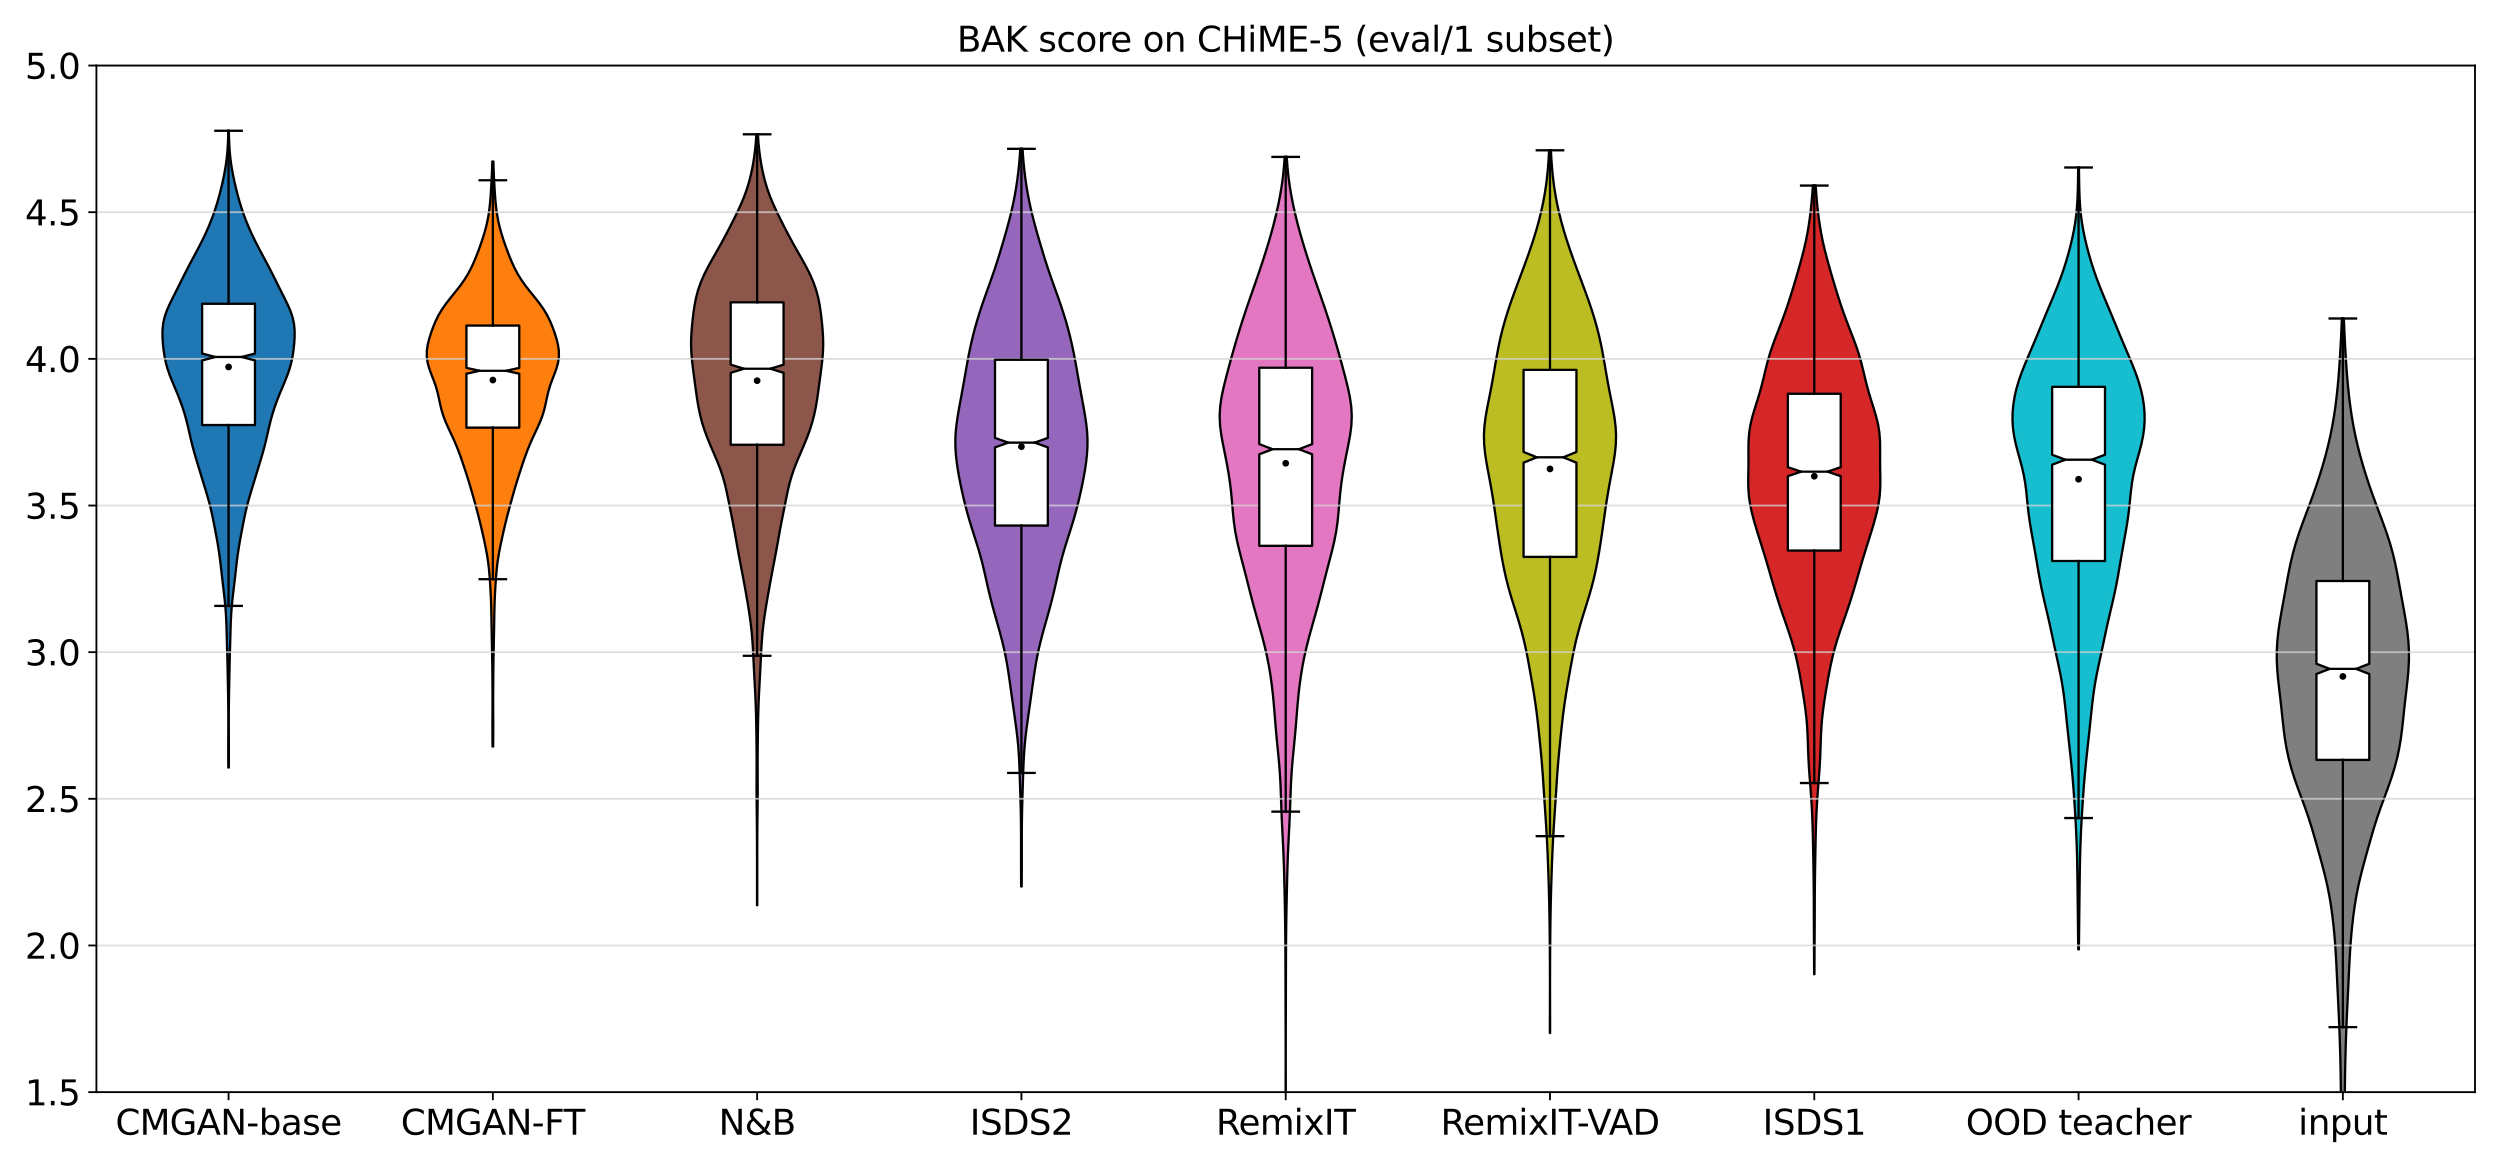 <?xml version="1.0" encoding="utf-8" standalone="no"?>
<!DOCTYPE svg PUBLIC "-//W3C//DTD SVG 1.1//EN"
  "http://www.w3.org/Graphics/SVG/1.1/DTD/svg11.dtd">
<svg xmlns:xlink="http://www.w3.org/1999/xlink" width="1080pt" height="504pt" viewBox="0 0 1080 504" xmlns="http://www.w3.org/2000/svg" version="1.1">
 <defs>
  <style type="text/css">*{stroke-linejoin: round; stroke-linecap: butt}</style>
 </defs>
 <g id="figure_1">
  <g id="patch_1">
   <path d="M 0 504 
L 1080 504 
L 1080 0 
L 0 0 
z
" style="fill: #ffffff"/>
  </g>
  <g id="axes_1">
   <g id="patch_2">
    <path d="M 41.65 471.8 
L 1069.2 471.8 
L 1069.2 28.32 
L 41.65 28.32 
z
" style="fill: #ffffff"/>
   </g>
   <g id="PolyCollection_1">
    <defs>
     <path id="m409dc3c2a1" d="M 98.848 -172.428 
L 98.624 -172.428 
L 98.611 -175.206 
L 98.604 -177.985 
L 98.604 -180.764 
L 98.609 -183.542 
L 98.619 -186.321 
L 98.631 -189.099 
L 98.638 -191.878 
L 98.637 -194.656 
L 98.622 -197.435 
L 98.592 -200.213 
L 98.55 -202.992 
L 98.501 -205.77 
L 98.449 -208.549 
L 98.398 -211.327 
L 98.345 -214.106 
L 98.286 -216.884 
L 98.218 -219.663 
L 98.14 -222.441 
L 98.058 -225.22 
L 97.981 -227.998 
L 97.908 -230.777 
L 97.83 -233.556 
L 97.724 -236.334 
L 97.57 -239.113 
L 97.358 -241.891 
L 97.089 -244.67 
L 96.78 -247.448 
L 96.452 -250.227 
L 96.124 -253.005 
L 95.806 -255.784 
L 95.492 -258.562 
L 95.166 -261.341 
L 94.808 -264.119 
L 94.401 -266.898 
L 93.941 -269.676 
L 93.44 -272.455 
L 92.916 -275.233 
L 92.379 -278.012 
L 91.82 -280.79 
L 91.212 -283.569 
L 90.527 -286.347 
L 89.761 -289.126 
L 88.934 -291.905 
L 88.083 -294.683 
L 87.232 -297.462 
L 86.388 -300.24 
L 85.545 -303.019 
L 84.708 -305.797 
L 83.899 -308.576 
L 83.148 -311.354 
L 82.466 -314.133 
L 81.834 -316.911 
L 81.2 -319.69 
L 80.513 -322.468 
L 79.734 -325.247 
L 78.847 -328.025 
L 77.852 -330.804 
L 76.761 -333.582 
L 75.6 -336.361 
L 74.428 -339.139 
L 73.324 -341.918 
L 72.367 -344.697 
L 71.607 -347.475 
L 71.045 -350.254 
L 70.641 -353.032 
L 70.358 -355.811 
L 70.193 -358.589 
L 70.201 -361.368 
L 70.469 -364.146 
L 71.07 -366.925 
L 72.012 -369.703 
L 73.222 -372.482 
L 74.582 -375.26 
L 75.984 -378.039 
L 77.373 -380.817 
L 78.752 -383.596 
L 80.151 -386.374 
L 81.592 -389.153 
L 83.069 -391.931 
L 84.558 -394.71 
L 86.026 -397.489 
L 87.44 -400.267 
L 88.776 -403.046 
L 90.017 -405.824 
L 91.159 -408.603 
L 92.2 -411.381 
L 93.147 -414.16 
L 94.005 -416.938 
L 94.784 -419.717 
L 95.493 -422.495 
L 96.143 -425.274 
L 96.732 -428.052 
L 97.253 -430.831 
L 97.69 -433.609 
L 98.032 -436.388 
L 98.281 -439.166 
L 98.448 -441.945 
L 98.553 -444.723 
L 98.617 -447.502 
L 98.855 -447.502 
L 98.855 -447.502 
L 98.919 -444.723 
L 99.024 -441.945 
L 99.191 -439.166 
L 99.44 -436.388 
L 99.783 -433.609 
L 100.22 -430.831 
L 100.74 -428.052 
L 101.33 -425.274 
L 101.979 -422.495 
L 102.688 -419.717 
L 103.467 -416.938 
L 104.325 -414.16 
L 105.272 -411.381 
L 106.314 -408.603 
L 107.455 -405.824 
L 108.697 -403.046 
L 110.033 -400.267 
L 111.447 -397.489 
L 112.914 -394.71 
L 114.403 -391.931 
L 115.88 -389.153 
L 117.321 -386.374 
L 118.72 -383.596 
L 120.099 -380.817 
L 121.488 -378.039 
L 122.89 -375.26 
L 124.25 -372.482 
L 125.461 -369.703 
L 126.402 -366.925 
L 127.003 -364.146 
L 127.272 -361.368 
L 127.279 -358.589 
L 127.114 -355.811 
L 126.831 -353.032 
L 126.428 -350.254 
L 125.865 -347.475 
L 125.105 -344.697 
L 124.148 -341.918 
L 123.044 -339.139 
L 121.872 -336.361 
L 120.712 -333.582 
L 119.62 -330.804 
L 118.625 -328.025 
L 117.738 -325.247 
L 116.959 -322.468 
L 116.272 -319.69 
L 115.639 -316.911 
L 115.006 -314.133 
L 114.325 -311.354 
L 113.573 -308.576 
L 112.764 -305.797 
L 111.927 -303.019 
L 111.084 -300.24 
L 110.24 -297.462 
L 109.389 -294.683 
L 108.538 -291.905 
L 107.711 -289.126 
L 106.945 -286.347 
L 106.26 -283.569 
L 105.652 -280.79 
L 105.093 -278.012 
L 104.556 -275.233 
L 104.032 -272.455 
L 103.531 -269.676 
L 103.072 -266.898 
L 102.664 -264.119 
L 102.306 -261.341 
L 101.981 -258.562 
L 101.667 -255.784 
L 101.348 -253.005 
L 101.02 -250.227 
L 100.692 -247.448 
L 100.383 -244.67 
L 100.115 -241.891 
L 99.902 -239.113 
L 99.749 -236.334 
L 99.643 -233.556 
L 99.564 -230.777 
L 99.491 -227.998 
L 99.414 -225.22 
L 99.332 -222.441 
L 99.254 -219.663 
L 99.186 -216.884 
L 99.127 -214.106 
L 99.075 -211.327 
L 99.023 -208.549 
L 98.971 -205.77 
L 98.922 -202.992 
L 98.88 -200.213 
L 98.85 -197.435 
L 98.835 -194.656 
L 98.834 -191.878 
L 98.842 -189.099 
L 98.853 -186.321 
L 98.863 -183.542 
L 98.868 -180.764 
L 98.868 -177.985 
L 98.861 -175.206 
L 98.848 -172.428 
z
" style="stroke: #000000"/>
    </defs>
    <g clip-path="url(#p08e31f80b6)">
     <use xlink:href="#m409dc3c2a1" x="0" y="504" style="fill: #1f77b4; stroke: #000000"/>
    </g>
   </g>
   <g id="PolyCollection_2">
    <defs>
     <path id="m21c861f47d" d="M 213.037 -181.515 
L 212.78 -181.515 
L 212.757 -184.068 
L 212.741 -186.621 
L 212.735 -189.174 
L 212.738 -191.726 
L 212.749 -194.279 
L 212.763 -196.832 
L 212.773 -199.385 
L 212.775 -201.937 
L 212.767 -204.49 
L 212.753 -207.043 
L 212.736 -209.595 
L 212.717 -212.148 
L 212.693 -214.701 
L 212.66 -217.254 
L 212.618 -219.806 
L 212.568 -222.359 
L 212.516 -224.912 
L 212.465 -227.464 
L 212.415 -230.017 
L 212.368 -232.57 
L 212.325 -235.123 
L 212.284 -237.675 
L 212.237 -240.228 
L 212.174 -242.781 
L 212.084 -245.333 
L 211.964 -247.886 
L 211.819 -250.439 
L 211.655 -252.992 
L 211.467 -255.544 
L 211.237 -258.097 
L 210.943 -260.65 
L 210.571 -263.202 
L 210.125 -265.755 
L 209.622 -268.308 
L 209.083 -270.861 
L 208.522 -273.413 
L 207.941 -275.966 
L 207.333 -278.519 
L 206.691 -281.071 
L 206.019 -283.624 
L 205.326 -286.177 
L 204.62 -288.73 
L 203.901 -291.282 
L 203.158 -293.835 
L 202.38 -296.388 
L 201.571 -298.94 
L 200.74 -301.493 
L 199.891 -304.046 
L 199.013 -306.599 
L 198.078 -309.151 
L 197.06 -311.704 
L 195.947 -314.257 
L 194.761 -316.809 
L 193.562 -319.362 
L 192.437 -321.915 
L 191.469 -324.468 
L 190.699 -327.02 
L 190.098 -329.573 
L 189.566 -332.126 
L 188.975 -334.678 
L 188.23 -337.231 
L 187.319 -339.784 
L 186.327 -342.337 
L 185.404 -344.889 
L 184.711 -347.442 
L 184.365 -349.995 
L 184.403 -352.547 
L 184.783 -355.1 
L 185.416 -357.653 
L 186.214 -360.206 
L 187.133 -362.758 
L 188.193 -365.311 
L 189.457 -367.864 
L 190.987 -370.416 
L 192.788 -372.969 
L 194.79 -375.522 
L 196.86 -378.075 
L 198.85 -380.627 
L 200.65 -383.18 
L 202.215 -385.733 
L 203.561 -388.286 
L 204.736 -390.838 
L 205.793 -393.391 
L 206.771 -395.944 
L 207.69 -398.496 
L 208.549 -401.049 
L 209.334 -403.602 
L 210.026 -406.155 
L 210.606 -408.707 
L 211.072 -411.26 
L 211.431 -413.813 
L 211.704 -416.365 
L 211.917 -418.918 
L 212.093 -421.471 
L 212.248 -424.024 
L 212.385 -426.576 
L 212.503 -429.129 
L 212.601 -431.682 
L 212.681 -434.234 
L 213.136 -434.234 
L 213.136 -434.234 
L 213.216 -431.682 
L 213.314 -429.129 
L 213.432 -426.576 
L 213.568 -424.024 
L 213.723 -421.471 
L 213.9 -418.918 
L 214.113 -416.365 
L 214.386 -413.813 
L 214.745 -411.26 
L 215.21 -408.707 
L 215.791 -406.155 
L 216.483 -403.602 
L 217.268 -401.049 
L 218.127 -398.496 
L 219.045 -395.944 
L 220.024 -393.391 
L 221.081 -390.838 
L 222.256 -388.286 
L 223.601 -385.733 
L 225.166 -383.18 
L 226.966 -380.627 
L 228.956 -378.075 
L 231.026 -375.522 
L 233.028 -372.969 
L 234.83 -370.416 
L 236.359 -367.864 
L 237.624 -365.311 
L 238.684 -362.758 
L 239.603 -360.206 
L 240.4 -357.653 
L 241.034 -355.1 
L 241.414 -352.547 
L 241.451 -349.995 
L 241.106 -347.442 
L 240.413 -344.889 
L 239.49 -342.337 
L 238.497 -339.784 
L 237.587 -337.231 
L 236.842 -334.678 
L 236.25 -332.126 
L 235.718 -329.573 
L 235.117 -327.02 
L 234.348 -324.468 
L 233.38 -321.915 
L 232.254 -319.362 
L 231.056 -316.809 
L 229.87 -314.257 
L 228.757 -311.704 
L 227.738 -309.151 
L 226.804 -306.599 
L 225.925 -304.046 
L 225.076 -301.493 
L 224.245 -298.94 
L 223.436 -296.388 
L 222.659 -293.835 
L 221.915 -291.282 
L 221.196 -288.73 
L 220.491 -286.177 
L 219.798 -283.624 
L 219.125 -281.071 
L 218.484 -278.519 
L 217.875 -275.966 
L 217.294 -273.413 
L 216.733 -270.861 
L 216.194 -268.308 
L 215.691 -265.755 
L 215.245 -263.202 
L 214.874 -260.65 
L 214.58 -258.097 
L 214.35 -255.544 
L 214.162 -252.992 
L 213.998 -250.439 
L 213.853 -247.886 
L 213.733 -245.333 
L 213.643 -242.781 
L 213.579 -240.228 
L 213.533 -237.675 
L 213.492 -235.123 
L 213.448 -232.57 
L 213.401 -230.017 
L 213.352 -227.464 
L 213.3 -224.912 
L 213.248 -222.359 
L 213.199 -219.806 
L 213.157 -217.254 
L 213.124 -214.701 
L 213.1 -212.148 
L 213.08 -209.595 
L 213.063 -207.043 
L 213.049 -204.49 
L 213.042 -201.937 
L 213.043 -199.385 
L 213.054 -196.832 
L 213.068 -194.279 
L 213.079 -191.726 
L 213.082 -189.174 
L 213.075 -186.621 
L 213.06 -184.068 
L 213.037 -181.515 
z
" style="stroke: #000000"/>
    </defs>
    <g clip-path="url(#p08e31f80b6)">
     <use xlink:href="#m21c861f47d" x="0" y="504" style="fill: #ff7f0e; stroke: #000000"/>
    </g>
   </g>
   <g id="PolyCollection_3">
    <defs>
     <path id="m23fe7829b7" d="M 327.13 -112.927 
L 327.032 -112.927 
L 327.033 -116.291 
L 327.037 -119.656 
L 327.04 -123.02 
L 327.04 -126.384 
L 327.037 -129.748 
L 327.031 -133.113 
L 327.025 -136.477 
L 327.019 -139.841 
L 327.009 -143.206 
L 326.99 -146.57 
L 326.959 -149.934 
L 326.919 -153.299 
L 326.878 -156.663 
L 326.848 -160.027 
L 326.835 -163.391 
L 326.84 -166.756 
L 326.852 -170.12 
L 326.861 -173.484 
L 326.858 -176.849 
L 326.839 -180.213 
L 326.807 -183.577 
L 326.764 -186.942 
L 326.71 -190.306 
L 326.642 -193.67 
L 326.555 -197.034 
L 326.44 -200.399 
L 326.294 -203.763 
L 326.123 -207.127 
L 325.94 -210.492 
L 325.76 -213.856 
L 325.591 -217.22 
L 325.427 -220.584 
L 325.251 -223.949 
L 325.035 -227.313 
L 324.753 -230.677 
L 324.387 -234.042 
L 323.941 -237.406 
L 323.431 -240.77 
L 322.878 -244.135 
L 322.298 -247.499 
L 321.696 -250.863 
L 321.072 -254.227 
L 320.431 -257.592 
L 319.784 -260.956 
L 319.147 -264.32 
L 318.532 -267.685 
L 317.933 -271.049 
L 317.327 -274.413 
L 316.694 -277.777 
L 316.03 -281.142 
L 315.354 -284.506 
L 314.683 -287.87 
L 313.995 -291.235 
L 313.225 -294.599 
L 312.295 -297.963 
L 311.164 -301.328 
L 309.849 -304.692 
L 308.422 -308.056 
L 306.973 -311.42 
L 305.589 -314.785 
L 304.343 -318.149 
L 303.279 -321.513 
L 302.41 -324.878 
L 301.716 -328.242 
L 301.152 -331.606 
L 300.668 -334.971 
L 300.216 -338.335 
L 299.768 -341.699 
L 299.325 -345.063 
L 298.93 -348.428 
L 298.649 -351.792 
L 298.538 -355.156 
L 298.609 -358.521 
L 298.828 -361.885 
L 299.145 -365.249 
L 299.535 -368.613 
L 300.027 -371.978 
L 300.684 -375.342 
L 301.577 -378.706 
L 302.753 -382.071 
L 304.214 -385.435 
L 305.917 -388.799 
L 307.779 -392.164 
L 309.699 -395.528 
L 311.592 -398.892 
L 313.413 -402.256 
L 315.164 -405.621 
L 316.863 -408.985 
L 318.51 -412.349 
L 320.069 -415.714 
L 321.48 -419.078 
L 322.696 -422.442 
L 323.707 -425.807 
L 324.535 -429.171 
L 325.213 -432.535 
L 325.764 -435.899 
L 326.199 -439.264 
L 326.522 -442.628 
L 326.746 -445.992 
L 327.415 -445.992 
L 327.415 -445.992 
L 327.639 -442.628 
L 327.962 -439.264 
L 328.397 -435.899 
L 328.948 -432.535 
L 329.626 -429.171 
L 330.454 -425.807 
L 331.465 -422.442 
L 332.681 -419.078 
L 334.092 -415.714 
L 335.651 -412.349 
L 337.299 -408.985 
L 338.997 -405.621 
L 340.748 -402.256 
L 342.569 -398.892 
L 344.462 -395.528 
L 346.382 -392.164 
L 348.244 -388.799 
L 349.947 -385.435 
L 351.409 -382.071 
L 352.584 -378.706 
L 353.478 -375.342 
L 354.134 -371.978 
L 354.626 -368.613 
L 355.016 -365.249 
L 355.333 -361.885 
L 355.552 -358.521 
L 355.624 -355.156 
L 355.512 -351.792 
L 355.231 -348.428 
L 354.836 -345.063 
L 354.393 -341.699 
L 353.945 -338.335 
L 353.493 -334.971 
L 353.009 -331.606 
L 352.446 -328.242 
L 351.751 -324.878 
L 350.883 -321.513 
L 349.818 -318.149 
L 348.572 -314.785 
L 347.189 -311.42 
L 345.74 -308.056 
L 344.312 -304.692 
L 342.997 -301.328 
L 341.866 -297.963 
L 340.936 -294.599 
L 340.166 -291.235 
L 339.479 -287.87 
L 338.807 -284.506 
L 338.131 -281.142 
L 337.467 -277.777 
L 336.834 -274.413 
L 336.229 -271.049 
L 335.629 -267.685 
L 335.014 -264.32 
L 334.377 -260.956 
L 333.73 -257.592 
L 333.089 -254.227 
L 332.465 -250.863 
L 331.863 -247.499 
L 331.283 -244.135 
L 330.73 -240.77 
L 330.22 -237.406 
L 329.774 -234.042 
L 329.409 -230.677 
L 329.126 -227.313 
L 328.91 -223.949 
L 328.734 -220.584 
L 328.57 -217.22 
L 328.401 -213.856 
L 328.221 -210.492 
L 328.038 -207.127 
L 327.867 -203.763 
L 327.722 -200.399 
L 327.606 -197.034 
L 327.519 -193.67 
L 327.451 -190.306 
L 327.398 -186.942 
L 327.354 -183.577 
L 327.322 -180.213 
L 327.303 -176.849 
L 327.3 -173.484 
L 327.309 -170.12 
L 327.321 -166.756 
L 327.326 -163.391 
L 327.313 -160.027 
L 327.283 -156.663 
L 327.242 -153.299 
L 327.202 -149.934 
L 327.171 -146.57 
L 327.152 -143.206 
L 327.142 -139.841 
L 327.136 -136.477 
L 327.13 -133.113 
L 327.124 -129.748 
L 327.121 -126.384 
L 327.121 -123.02 
L 327.125 -119.656 
L 327.129 -116.291 
L 327.13 -112.927 
z
" style="stroke: #000000"/>
    </defs>
    <g clip-path="url(#p08e31f80b6)">
     <use xlink:href="#m23fe7829b7" x="0" y="504" style="fill: #8c564b; stroke: #000000"/>
    </g>
   </g>
   <g id="PolyCollection_4">
    <defs>
     <path id="m7f0b71c337" d="M 441.367 -121.03 
L 441.138 -121.03 
L 441.119 -124.249 
L 441.105 -127.468 
L 441.096 -130.687 
L 441.091 -133.906 
L 441.09 -137.125 
L 441.09 -140.344 
L 441.084 -143.563 
L 441.068 -146.782 
L 441.035 -150.001 
L 440.98 -153.22 
L 440.904 -156.439 
L 440.811 -159.658 
L 440.712 -162.877 
L 440.612 -166.096 
L 440.512 -169.315 
L 440.402 -172.534 
L 440.264 -175.753 
L 440.075 -178.972 
L 439.821 -182.191 
L 439.498 -185.41 
L 439.115 -188.629 
L 438.689 -191.848 
L 438.238 -195.067 
L 437.78 -198.286 
L 437.324 -201.505 
L 436.874 -204.724 
L 436.427 -207.943 
L 435.972 -211.162 
L 435.49 -214.381 
L 434.958 -217.6 
L 434.353 -220.819 
L 433.661 -224.039 
L 432.883 -227.258 
L 432.036 -230.477 
L 431.143 -233.696 
L 430.233 -236.915 
L 429.332 -240.134 
L 428.463 -243.353 
L 427.643 -246.572 
L 426.875 -249.791 
L 426.145 -253.01 
L 425.424 -256.229 
L 424.671 -259.448 
L 423.85 -262.667 
L 422.946 -265.886 
L 421.967 -269.105 
L 420.942 -272.324 
L 419.915 -275.543 
L 418.923 -278.762 
L 417.995 -281.981 
L 417.137 -285.2 
L 416.345 -288.419 
L 415.61 -291.638 
L 414.926 -294.857 
L 414.298 -298.076 
L 413.742 -301.295 
L 413.276 -304.514 
L 412.929 -307.733 
L 412.732 -310.952 
L 412.71 -314.171 
L 412.872 -317.39 
L 413.205 -320.609 
L 413.668 -323.828 
L 414.215 -327.047 
L 414.8 -330.266 
L 415.395 -333.485 
L 415.98 -336.704 
L 416.553 -339.923 
L 417.118 -343.142 
L 417.689 -346.361 
L 418.285 -349.58 
L 418.926 -352.799 
L 419.626 -356.018 
L 420.395 -359.237 
L 421.239 -362.456 
L 422.158 -365.675 
L 423.152 -368.894 
L 424.212 -372.113 
L 425.327 -375.332 
L 426.475 -378.552 
L 427.631 -381.771 
L 428.767 -384.99 
L 429.863 -388.209 
L 430.909 -391.428 
L 431.91 -394.647 
L 432.879 -397.866 
L 433.823 -401.085 
L 434.744 -404.304 
L 435.628 -407.523 
L 436.46 -410.742 
L 437.226 -413.961 
L 437.917 -417.18 
L 438.533 -420.399 
L 439.074 -423.618 
L 439.545 -426.837 
L 439.947 -430.056 
L 440.283 -433.275 
L 440.556 -436.494 
L 440.771 -439.713 
L 441.735 -439.713 
L 441.735 -439.713 
L 441.95 -436.494 
L 442.223 -433.275 
L 442.559 -430.056 
L 442.961 -426.837 
L 443.431 -423.618 
L 443.973 -420.399 
L 444.588 -417.18 
L 445.28 -413.961 
L 446.045 -410.742 
L 446.877 -407.523 
L 447.762 -404.304 
L 448.682 -401.085 
L 449.627 -397.866 
L 450.595 -394.647 
L 451.596 -391.428 
L 452.643 -388.209 
L 453.738 -384.99 
L 454.875 -381.771 
L 456.031 -378.552 
L 457.179 -375.332 
L 458.293 -372.113 
L 459.354 -368.894 
L 460.347 -365.675 
L 461.267 -362.456 
L 462.111 -359.237 
L 462.88 -356.018 
L 463.58 -352.799 
L 464.22 -349.58 
L 464.816 -346.361 
L 465.387 -343.142 
L 465.952 -339.923 
L 466.525 -336.704 
L 467.111 -333.485 
L 467.705 -330.266 
L 468.291 -327.047 
L 468.838 -323.828 
L 469.301 -320.609 
L 469.633 -317.39 
L 469.796 -314.171 
L 469.774 -310.952 
L 469.576 -307.733 
L 469.229 -304.514 
L 468.764 -301.295 
L 468.207 -298.076 
L 467.58 -294.857 
L 466.896 -291.638 
L 466.16 -288.419 
L 465.368 -285.2 
L 464.511 -281.981 
L 463.582 -278.762 
L 462.591 -275.543 
L 461.563 -272.324 
L 460.539 -269.105 
L 459.559 -265.886 
L 458.655 -262.667 
L 457.835 -259.448 
L 457.082 -256.229 
L 456.36 -253.01 
L 455.631 -249.791 
L 454.863 -246.572 
L 454.042 -243.353 
L 453.173 -240.134 
L 452.272 -236.915 
L 451.362 -233.696 
L 450.47 -230.477 
L 449.622 -227.258 
L 448.845 -224.039 
L 448.153 -220.819 
L 447.547 -217.6 
L 447.015 -214.381 
L 446.534 -211.162 
L 446.079 -207.943 
L 445.632 -204.724 
L 445.182 -201.505 
L 444.725 -198.286 
L 444.267 -195.067 
L 443.817 -191.848 
L 443.391 -188.629 
L 443.008 -185.41 
L 442.685 -182.191 
L 442.431 -178.972 
L 442.242 -175.753 
L 442.103 -172.534 
L 441.993 -169.315 
L 441.894 -166.096 
L 441.794 -162.877 
L 441.694 -159.658 
L 441.602 -156.439 
L 441.526 -153.22 
L 441.471 -150.001 
L 441.437 -146.782 
L 441.421 -143.563 
L 441.416 -140.344 
L 441.415 -137.125 
L 441.414 -133.906 
L 441.41 -130.687 
L 441.401 -127.468 
L 441.386 -124.249 
L 441.367 -121.03 
z
" style="stroke: #000000"/>
    </defs>
    <g clip-path="url(#p08e31f80b6)">
     <use xlink:href="#m7f0b71c337" x="0" y="504" style="fill: #9467bd; stroke: #000000"/>
    </g>
   </g>
   <g id="PolyCollection_5">
    <defs>
     <path id="m3b7a445f0c" d="M 555.471 -25.675 
L 555.379 -25.675 
L 555.382 -29.822 
L 555.389 -33.969 
L 555.398 -38.116 
L 555.406 -42.263 
L 555.409 -46.41 
L 555.407 -50.557 
L 555.4 -54.704 
L 555.389 -58.851 
L 555.377 -62.998 
L 555.365 -67.145 
L 555.355 -71.292 
L 555.347 -75.439 
L 555.338 -79.586 
L 555.329 -83.733 
L 555.317 -87.88 
L 555.3 -92.027 
L 555.276 -96.174 
L 555.241 -100.321 
L 555.194 -104.468 
L 555.132 -108.615 
L 555.056 -112.762 
L 554.971 -116.909 
L 554.879 -121.056 
L 554.779 -125.203 
L 554.662 -129.35 
L 554.52 -133.497 
L 554.345 -137.644 
L 554.143 -141.791 
L 553.932 -145.938 
L 553.734 -150.085 
L 553.564 -154.232 
L 553.419 -158.379 
L 553.274 -162.526 
L 553.091 -166.673 
L 552.838 -170.819 
L 552.505 -174.966 
L 552.112 -179.113 
L 551.698 -183.26 
L 551.305 -187.407 
L 550.949 -191.554 
L 550.619 -195.701 
L 550.278 -199.848 
L 549.885 -203.995 
L 549.408 -208.142 
L 548.829 -212.289 
L 548.134 -216.436 
L 547.314 -220.583 
L 546.367 -224.73 
L 545.306 -228.877 
L 544.162 -233.024 
L 542.987 -237.171 
L 541.83 -241.318 
L 540.721 -245.465 
L 539.656 -249.612 
L 538.606 -253.759 
L 537.54 -257.906 
L 536.451 -262.053 
L 535.38 -266.2 
L 534.405 -270.347 
L 533.607 -274.494 
L 533.018 -278.641 
L 532.599 -282.788 
L 532.25 -286.935 
L 531.867 -291.082 
L 531.379 -295.229 
L 530.764 -299.376 
L 530.033 -303.523 
L 529.217 -307.67 
L 528.375 -311.817 
L 527.611 -315.964 
L 527.069 -320.111 
L 526.882 -324.258 
L 527.111 -328.405 
L 527.721 -332.552 
L 528.603 -336.699 
L 529.634 -340.846 
L 530.73 -344.993 
L 531.86 -349.14 
L 533.026 -353.287 
L 534.239 -357.434 
L 535.5 -361.581 
L 536.813 -365.728 
L 538.18 -369.875 
L 539.596 -374.022 
L 541.046 -378.169 
L 542.498 -382.316 
L 543.927 -386.463 
L 545.312 -390.61 
L 546.647 -394.757 
L 547.923 -398.904 
L 549.129 -403.05 
L 550.251 -407.197 
L 551.28 -411.344 
L 552.207 -415.491 
L 553.022 -419.638 
L 553.712 -423.785 
L 554.268 -427.932 
L 554.686 -432.079 
L 554.98 -436.226 
L 555.87 -436.226 
L 555.87 -436.226 
L 556.164 -432.079 
L 556.582 -427.932 
L 557.138 -423.785 
L 557.828 -419.638 
L 558.643 -415.491 
L 559.57 -411.344 
L 560.599 -407.197 
L 561.721 -403.05 
L 562.927 -398.904 
L 564.203 -394.757 
L 565.538 -390.61 
L 566.923 -386.463 
L 568.352 -382.316 
L 569.804 -378.169 
L 571.254 -374.022 
L 572.67 -369.875 
L 574.037 -365.728 
L 575.35 -361.581 
L 576.611 -357.434 
L 577.824 -353.287 
L 578.99 -349.14 
L 580.12 -344.993 
L 581.216 -340.846 
L 582.247 -336.699 
L 583.129 -332.552 
L 583.739 -328.405 
L 583.968 -324.258 
L 583.781 -320.111 
L 583.239 -315.964 
L 582.475 -311.817 
L 581.633 -307.67 
L 580.817 -303.523 
L 580.086 -299.376 
L 579.471 -295.229 
L 578.983 -291.082 
L 578.6 -286.935 
L 578.251 -282.788 
L 577.832 -278.641 
L 577.243 -274.494 
L 576.445 -270.347 
L 575.47 -266.2 
L 574.399 -262.053 
L 573.31 -257.906 
L 572.244 -253.759 
L 571.194 -249.612 
L 570.129 -245.465 
L 569.02 -241.318 
L 567.863 -237.171 
L 566.688 -233.024 
L 565.544 -228.877 
L 564.483 -224.73 
L 563.536 -220.583 
L 562.716 -216.436 
L 562.021 -212.289 
L 561.442 -208.142 
L 560.965 -203.995 
L 560.572 -199.848 
L 560.231 -195.701 
L 559.901 -191.554 
L 559.545 -187.407 
L 559.152 -183.26 
L 558.738 -179.113 
L 558.345 -174.966 
L 558.012 -170.819 
L 557.759 -166.673 
L 557.576 -162.526 
L 557.431 -158.379 
L 557.286 -154.232 
L 557.116 -150.085 
L 556.918 -145.938 
L 556.707 -141.791 
L 556.505 -137.644 
L 556.33 -133.497 
L 556.188 -129.35 
L 556.071 -125.203 
L 555.971 -121.056 
L 555.879 -116.909 
L 555.794 -112.762 
L 555.718 -108.615 
L 555.656 -104.468 
L 555.609 -100.321 
L 555.574 -96.174 
L 555.55 -92.027 
L 555.533 -87.88 
L 555.521 -83.733 
L 555.512 -79.586 
L 555.503 -75.439 
L 555.495 -71.292 
L 555.485 -67.145 
L 555.473 -62.998 
L 555.461 -58.851 
L 555.45 -54.704 
L 555.443 -50.557 
L 555.441 -46.41 
L 555.444 -42.263 
L 555.452 -38.116 
L 555.461 -33.969 
L 555.468 -29.822 
L 555.471 -25.675 
z
" style="stroke: #000000"/>
    </defs>
    <g clip-path="url(#p08e31f80b6)">
     <use xlink:href="#m3b7a445f0c" x="0" y="504" style="fill: #e377c2; stroke: #000000"/>
    </g>
   </g>
   <g id="PolyCollection_6">
    <defs>
     <path id="m0f7a069e56" d="M 669.645 -57.744 
L 669.55 -57.744 
L 669.552 -61.595 
L 669.559 -65.447 
L 669.567 -69.299 
L 669.575 -73.151 
L 669.579 -77.002 
L 669.578 -80.854 
L 669.571 -84.706 
L 669.558 -88.558 
L 669.537 -92.409 
L 669.51 -96.261 
L 669.474 -100.113 
L 669.43 -103.965 
L 669.374 -107.816 
L 669.304 -111.668 
L 669.219 -115.52 
L 669.118 -119.372 
L 669.003 -123.223 
L 668.877 -127.075 
L 668.738 -130.927 
L 668.584 -134.779 
L 668.411 -138.63 
L 668.212 -142.482 
L 667.986 -146.334 
L 667.738 -150.185 
L 667.48 -154.037 
L 667.223 -157.889 
L 666.973 -161.741 
L 666.725 -165.592 
L 666.464 -169.444 
L 666.172 -173.296 
L 665.841 -177.148 
L 665.476 -180.999 
L 665.088 -184.851 
L 664.686 -188.703 
L 664.261 -192.555 
L 663.797 -196.406 
L 663.274 -200.258 
L 662.686 -204.11 
L 662.045 -207.962 
L 661.375 -211.813 
L 660.689 -215.665 
L 659.979 -219.517 
L 659.214 -223.369 
L 658.357 -227.22 
L 657.383 -231.072 
L 656.292 -234.924 
L 655.115 -238.776 
L 653.904 -242.627 
L 652.718 -246.479 
L 651.615 -250.331 
L 650.629 -254.183 
L 649.77 -258.034 
L 649.02 -261.886 
L 648.35 -265.738 
L 647.736 -269.59 
L 647.161 -273.441 
L 646.611 -277.293 
L 646.069 -281.145 
L 645.513 -284.997 
L 644.918 -288.848 
L 644.271 -292.7 
L 643.572 -296.552 
L 642.844 -300.404 
L 642.143 -304.255 
L 641.552 -308.107 
L 641.163 -311.959 
L 641.054 -315.811 
L 641.252 -319.662 
L 641.724 -323.514 
L 642.388 -327.366 
L 643.145 -331.218 
L 643.911 -335.069 
L 644.638 -338.921 
L 645.318 -342.773 
L 645.976 -346.625 
L 646.652 -350.476 
L 647.388 -354.328 
L 648.218 -358.18 
L 649.167 -362.032 
L 650.244 -365.883 
L 651.443 -369.735 
L 652.743 -373.587 
L 654.118 -377.439 
L 655.54 -381.29 
L 656.982 -385.142 
L 658.417 -388.994 
L 659.822 -392.846 
L 661.172 -396.697 
L 662.446 -400.549 
L 663.629 -404.401 
L 664.709 -408.252 
L 665.677 -412.104 
L 666.526 -415.956 
L 667.252 -419.808 
L 667.853 -423.659 
L 668.336 -427.511 
L 668.712 -431.363 
L 668.996 -435.215 
L 669.204 -439.066 
L 669.991 -439.066 
L 669.991 -439.066 
L 670.199 -435.215 
L 670.483 -431.363 
L 670.859 -427.511 
L 671.342 -423.659 
L 671.943 -419.808 
L 672.668 -415.956 
L 673.518 -412.104 
L 674.486 -408.252 
L 675.566 -404.401 
L 676.748 -400.549 
L 678.023 -396.697 
L 679.373 -392.846 
L 680.777 -388.994 
L 682.213 -385.142 
L 683.654 -381.29 
L 685.076 -377.439 
L 686.451 -373.587 
L 687.752 -369.735 
L 688.95 -365.883 
L 690.027 -362.032 
L 690.976 -358.18 
L 691.807 -354.328 
L 692.542 -350.476 
L 693.218 -346.625 
L 693.876 -342.773 
L 694.556 -338.921 
L 695.283 -335.069 
L 696.049 -331.218 
L 696.807 -327.366 
L 697.471 -323.514 
L 697.942 -319.662 
L 698.14 -315.811 
L 698.031 -311.959 
L 697.643 -308.107 
L 697.051 -304.255 
L 696.35 -300.404 
L 695.623 -296.552 
L 694.923 -292.7 
L 694.276 -288.848 
L 693.682 -284.997 
L 693.125 -281.145 
L 692.583 -277.293 
L 692.034 -273.441 
L 691.458 -269.59 
L 690.844 -265.738 
L 690.175 -261.886 
L 689.424 -258.034 
L 688.565 -254.183 
L 687.58 -250.331 
L 686.476 -246.479 
L 685.291 -242.627 
L 684.079 -238.776 
L 682.902 -234.924 
L 681.812 -231.072 
L 680.837 -227.22 
L 679.98 -223.369 
L 679.215 -219.517 
L 678.505 -215.665 
L 677.819 -211.813 
L 677.149 -207.962 
L 676.509 -204.11 
L 675.921 -200.258 
L 675.397 -196.406 
L 674.933 -192.555 
L 674.509 -188.703 
L 674.106 -184.851 
L 673.718 -180.999 
L 673.353 -177.148 
L 673.023 -173.296 
L 672.731 -169.444 
L 672.469 -165.592 
L 672.221 -161.741 
L 671.972 -157.889 
L 671.715 -154.037 
L 671.457 -150.185 
L 671.209 -146.334 
L 670.983 -142.482 
L 670.784 -138.63 
L 670.61 -134.779 
L 670.456 -130.927 
L 670.318 -127.075 
L 670.191 -123.223 
L 670.077 -119.372 
L 669.976 -115.52 
L 669.891 -111.668 
L 669.821 -107.816 
L 669.765 -103.965 
L 669.72 -100.113 
L 669.685 -96.261 
L 669.657 -92.409 
L 669.637 -88.558 
L 669.623 -84.706 
L 669.616 -80.854 
L 669.616 -77.002 
L 669.62 -73.151 
L 669.627 -69.299 
L 669.636 -65.447 
L 669.642 -61.595 
L 669.645 -57.744 
z
" style="stroke: #000000"/>
    </defs>
    <g clip-path="url(#p08e31f80b6)">
     <use xlink:href="#m0f7a069e56" x="0" y="504" style="fill: #bcbd22; stroke: #000000"/>
    </g>
   </g>
   <g id="PolyCollection_7">
    <defs>
     <path id="mb5358e7c1a" d="M 783.835 -83.133 
L 783.704 -83.133 
L 783.691 -86.574 
L 783.677 -90.016 
L 783.659 -93.457 
L 783.637 -96.899 
L 783.615 -100.34 
L 783.596 -103.782 
L 783.581 -107.223 
L 783.571 -110.664 
L 783.561 -114.106 
L 783.546 -117.547 
L 783.52 -120.989 
L 783.481 -124.43 
L 783.432 -127.872 
L 783.375 -131.313 
L 783.315 -134.755 
L 783.252 -138.196 
L 783.181 -141.638 
L 783.096 -145.079 
L 782.989 -148.521 
L 782.854 -151.962 
L 782.683 -155.404 
L 782.474 -158.845 
L 782.231 -162.287 
L 781.964 -165.728 
L 781.696 -169.17 
L 781.454 -172.611 
L 781.259 -176.053 
L 781.117 -179.494 
L 781.004 -182.936 
L 780.879 -186.377 
L 780.693 -189.819 
L 780.415 -193.26 
L 780.036 -196.702 
L 779.57 -200.143 
L 779.041 -203.585 
L 778.473 -207.026 
L 777.874 -210.468 
L 777.236 -213.909 
L 776.537 -217.351 
L 775.746 -220.792 
L 774.841 -224.234 
L 773.817 -227.675 
L 772.696 -231.117 
L 771.515 -234.558 
L 770.32 -238 
L 769.149 -241.441 
L 768.025 -244.883 
L 766.955 -248.324 
L 765.931 -251.766 
L 764.933 -255.207 
L 763.936 -258.649 
L 762.918 -262.09 
L 761.869 -265.532 
L 760.794 -268.973 
L 759.711 -272.415 
L 758.649 -275.856 
L 757.646 -279.298 
L 756.752 -282.739 
L 756.029 -286.181 
L 755.531 -289.622 
L 755.278 -293.064 
L 755.226 -296.505 
L 755.281 -299.947 
L 755.336 -303.388 
L 755.339 -306.83 
L 755.321 -310.271 
L 755.385 -313.713 
L 755.655 -317.154 
L 756.207 -320.596 
L 757.034 -324.037 
L 758.053 -327.479 
L 759.142 -330.92 
L 760.189 -334.362 
L 761.133 -337.803 
L 761.982 -341.245 
L 762.802 -344.686 
L 763.683 -348.128 
L 764.697 -351.569 
L 765.864 -355.011 
L 767.15 -358.452 
L 768.487 -361.894 
L 769.807 -365.335 
L 771.069 -368.777 
L 772.261 -372.218 
L 773.387 -375.66 
L 774.46 -379.101 
L 775.496 -382.543 
L 776.505 -385.984 
L 777.488 -389.426 
L 778.431 -392.867 
L 779.312 -396.309 
L 780.106 -399.75 
L 780.796 -403.192 
L 781.381 -406.633 
L 781.871 -410.075 
L 782.283 -413.516 
L 782.631 -416.958 
L 782.924 -420.399 
L 783.168 -423.841 
L 784.371 -423.841 
L 784.371 -423.841 
L 784.615 -420.399 
L 784.908 -416.958 
L 785.256 -413.516 
L 785.668 -410.075 
L 786.158 -406.633 
L 786.743 -403.192 
L 787.433 -399.75 
L 788.227 -396.309 
L 789.108 -392.867 
L 790.051 -389.426 
L 791.034 -385.984 
L 792.043 -382.543 
L 793.079 -379.101 
L 794.152 -375.66 
L 795.278 -372.218 
L 796.47 -368.777 
L 797.732 -365.335 
L 799.052 -361.894 
L 800.389 -358.452 
L 801.675 -355.011 
L 802.842 -351.569 
L 803.856 -348.128 
L 804.737 -344.686 
L 805.557 -341.245 
L 806.406 -337.803 
L 807.35 -334.362 
L 808.397 -330.92 
L 809.486 -327.479 
L 810.505 -324.037 
L 811.332 -320.596 
L 811.884 -317.154 
L 812.154 -313.713 
L 812.218 -310.271 
L 812.2 -306.83 
L 812.202 -303.388 
L 812.258 -299.947 
L 812.312 -296.505 
L 812.261 -293.064 
L 812.008 -289.622 
L 811.51 -286.181 
L 810.786 -282.739 
L 809.893 -279.298 
L 808.89 -275.856 
L 807.828 -272.415 
L 806.745 -268.973 
L 805.67 -265.532 
L 804.621 -262.09 
L 803.603 -258.649 
L 802.606 -255.207 
L 801.608 -251.766 
L 800.584 -248.324 
L 799.514 -244.883 
L 798.39 -241.441 
L 797.219 -238 
L 796.024 -234.558 
L 794.843 -231.117 
L 793.721 -227.675 
L 792.698 -224.234 
L 791.793 -220.792 
L 791.002 -217.351 
L 790.303 -213.909 
L 789.665 -210.468 
L 789.066 -207.026 
L 788.498 -203.585 
L 787.969 -200.143 
L 787.503 -196.702 
L 787.123 -193.26 
L 786.845 -189.819 
L 786.66 -186.377 
L 786.535 -182.936 
L 786.422 -179.494 
L 786.28 -176.053 
L 786.085 -172.611 
L 785.843 -169.17 
L 785.575 -165.728 
L 785.308 -162.287 
L 785.065 -158.845 
L 784.856 -155.404 
L 784.685 -151.962 
L 784.549 -148.521 
L 784.443 -145.079 
L 784.358 -141.638 
L 784.287 -138.196 
L 784.224 -134.755 
L 784.164 -131.313 
L 784.107 -127.872 
L 784.058 -124.43 
L 784.019 -120.989 
L 783.993 -117.547 
L 783.978 -114.106 
L 783.968 -110.664 
L 783.957 -107.223 
L 783.943 -103.782 
L 783.924 -100.34 
L 783.902 -96.899 
L 783.88 -93.457 
L 783.862 -90.016 
L 783.848 -86.574 
L 783.835 -83.133 
z
" style="stroke: #000000"/>
    </defs>
    <g clip-path="url(#p08e31f80b6)">
     <use xlink:href="#mb5358e7c1a" x="0" y="504" style="fill: #d62728; stroke: #000000"/>
    </g>
   </g>
   <g id="PolyCollection_8">
    <defs>
     <path id="mfa87153115" d="M 898.085 -93.89 
L 897.798 -93.89 
L 897.762 -97.301 
L 897.725 -100.713 
L 897.688 -104.125 
L 897.651 -107.536 
L 897.613 -110.948 
L 897.573 -114.36 
L 897.533 -117.772 
L 897.491 -121.183 
L 897.447 -124.595 
L 897.397 -128.007 
L 897.337 -131.418 
L 897.259 -134.83 
L 897.158 -138.242 
L 897.031 -141.654 
L 896.878 -145.065 
L 896.7 -148.477 
L 896.504 -151.889 
L 896.292 -155.3 
L 896.067 -158.712 
L 895.827 -162.124 
L 895.565 -165.535 
L 895.277 -168.947 
L 894.959 -172.359 
L 894.614 -175.771 
L 894.249 -179.182 
L 893.876 -182.594 
L 893.504 -186.006 
L 893.14 -189.417 
L 892.785 -192.829 
L 892.433 -196.241 
L 892.066 -199.653 
L 891.659 -203.064 
L 891.183 -206.476 
L 890.622 -209.888 
L 889.973 -213.299 
L 889.261 -216.711 
L 888.519 -220.123 
L 887.78 -223.535 
L 887.055 -226.946 
L 886.333 -230.358 
L 885.594 -233.77 
L 884.823 -237.181 
L 884.024 -240.593 
L 883.222 -244.005 
L 882.452 -247.417 
L 881.739 -250.828 
L 881.087 -254.24 
L 880.484 -257.652 
L 879.902 -261.063 
L 879.317 -264.475 
L 878.715 -267.887 
L 878.099 -271.299 
L 877.492 -274.71 
L 876.927 -278.122 
L 876.435 -281.534 
L 876.029 -284.945 
L 875.684 -288.357 
L 875.336 -291.769 
L 874.902 -295.18 
L 874.311 -298.592 
L 873.539 -302.004 
L 872.629 -305.416 
L 871.674 -308.827 
L 870.79 -312.239 
L 870.079 -315.651 
L 869.607 -319.062 
L 869.399 -322.474 
L 869.456 -325.886 
L 869.769 -329.298 
L 870.325 -332.709 
L 871.114 -336.121 
L 872.119 -339.533 
L 873.312 -342.944 
L 874.647 -346.356 
L 876.069 -349.768 
L 877.523 -353.18 
L 878.971 -356.591 
L 880.397 -360.003 
L 881.807 -363.415 
L 883.219 -366.826 
L 884.646 -370.238 
L 886.082 -373.65 
L 887.504 -377.062 
L 888.877 -380.473 
L 890.171 -383.885 
L 891.366 -387.297 
L 892.459 -390.708 
L 893.457 -394.12 
L 894.365 -397.532 
L 895.18 -400.944 
L 895.889 -404.355 
L 896.476 -407.767 
L 896.931 -411.179 
L 897.257 -414.59 
L 897.472 -418.002 
L 897.604 -421.414 
L 897.683 -424.825 
L 897.734 -428.237 
L 897.774 -431.649 
L 898.109 -431.649 
L 898.109 -431.649 
L 898.149 -428.237 
L 898.2 -424.825 
L 898.279 -421.414 
L 898.411 -418.002 
L 898.626 -414.59 
L 898.952 -411.179 
L 899.407 -407.767 
L 899.994 -404.355 
L 900.704 -400.944 
L 901.519 -397.532 
L 902.427 -394.12 
L 903.424 -390.708 
L 904.517 -387.297 
L 905.712 -383.885 
L 907.006 -380.473 
L 908.38 -377.062 
L 909.802 -373.65 
L 911.237 -370.238 
L 912.664 -366.826 
L 914.076 -363.415 
L 915.487 -360.003 
L 916.912 -356.591 
L 918.36 -353.18 
L 919.814 -349.768 
L 921.236 -346.356 
L 922.571 -342.944 
L 923.764 -339.533 
L 924.769 -336.121 
L 925.558 -332.709 
L 926.115 -329.298 
L 926.427 -325.886 
L 926.485 -322.474 
L 926.277 -319.062 
L 925.804 -315.651 
L 925.093 -312.239 
L 924.209 -308.827 
L 923.255 -305.416 
L 922.344 -302.004 
L 921.573 -298.592 
L 920.981 -295.18 
L 920.547 -291.769 
L 920.2 -288.357 
L 919.854 -284.945 
L 919.448 -281.534 
L 918.956 -278.122 
L 918.391 -274.71 
L 917.784 -271.299 
L 917.169 -267.887 
L 916.567 -264.475 
L 915.981 -261.063 
L 915.399 -257.652 
L 914.796 -254.24 
L 914.145 -250.828 
L 913.431 -247.417 
L 912.661 -244.005 
L 911.86 -240.593 
L 911.061 -237.181 
L 910.289 -233.77 
L 909.55 -230.358 
L 908.829 -226.946 
L 908.103 -223.535 
L 907.364 -220.123 
L 906.623 -216.711 
L 905.91 -213.299 
L 905.262 -209.888 
L 904.7 -206.476 
L 904.225 -203.064 
L 903.818 -199.653 
L 903.45 -196.241 
L 903.098 -192.829 
L 902.743 -189.417 
L 902.379 -186.006 
L 902.008 -182.594 
L 901.634 -179.182 
L 901.27 -175.771 
L 900.925 -172.359 
L 900.606 -168.947 
L 900.318 -165.535 
L 900.056 -162.124 
L 899.816 -158.712 
L 899.591 -155.3 
L 899.38 -151.889 
L 899.183 -148.477 
L 899.006 -145.065 
L 898.852 -141.654 
L 898.725 -138.242 
L 898.624 -134.83 
L 898.547 -131.418 
L 898.486 -128.007 
L 898.437 -124.595 
L 898.392 -121.183 
L 898.351 -117.772 
L 898.31 -114.36 
L 898.27 -110.948 
L 898.232 -107.536 
L 898.195 -104.125 
L 898.159 -100.713 
L 898.122 -97.301 
L 898.085 -93.89 
z
" style="stroke: #000000"/>
    </defs>
    <g clip-path="url(#p08e31f80b6)">
     <use xlink:href="#mfa87153115" x="0" y="504" style="fill: #17becf; stroke: #000000"/>
    </g>
   </g>
   <g id="PolyCollection_9">
    <defs>
     <path id="mf962c909be" d="M 1012.204 51.726 
L 1012.023 51.726 
L 1012.01 47.503 
L 1012 43.279 
L 1011.991 39.056 
L 1011.978 34.832 
L 1011.958 30.609 
L 1011.931 26.385 
L 1011.897 22.162 
L 1011.858 17.938 
L 1011.815 13.715 
L 1011.764 9.491 
L 1011.703 5.268 
L 1011.63 1.044 
L 1011.551 -3.179 
L 1011.476 -7.403 
L 1011.415 -11.626 
L 1011.375 -15.85 
L 1011.348 -20.073 
L 1011.326 -24.297 
L 1011.298 -28.52 
L 1011.257 -32.744 
L 1011.203 -36.967 
L 1011.135 -41.191 
L 1011.049 -45.414 
L 1010.944 -49.638 
L 1010.816 -53.861 
L 1010.666 -58.085 
L 1010.496 -62.308 
L 1010.309 -66.532 
L 1010.108 -70.755 
L 1009.904 -74.979 
L 1009.701 -79.202 
L 1009.502 -83.425 
L 1009.295 -87.649 
L 1009.062 -91.872 
L 1008.784 -96.096 
L 1008.446 -100.319 
L 1008.035 -104.543 
L 1007.54 -108.766 
L 1006.947 -112.99 
L 1006.235 -117.213 
L 1005.389 -121.437 
L 1004.411 -125.66 
L 1003.324 -129.884 
L 1002.171 -134.107 
L 1000.991 -138.331 
L 999.793 -142.554 
L 998.546 -146.778 
L 997.203 -151.001 
L 995.739 -155.225 
L 994.185 -159.448 
L 992.621 -163.672 
L 991.144 -167.895 
L 989.828 -172.119 
L 988.711 -176.342 
L 987.803 -180.566 
L 987.089 -184.789 
L 986.529 -189.013 
L 986.065 -193.236 
L 985.624 -197.46 
L 985.157 -201.683 
L 984.661 -205.907 
L 984.181 -210.13 
L 983.792 -214.354 
L 983.572 -218.577 
L 983.571 -222.801 
L 983.804 -227.024 
L 984.252 -231.247 
L 984.868 -235.471 
L 985.592 -239.694 
L 986.36 -243.918 
L 987.132 -248.141 
L 987.896 -252.365 
L 988.683 -256.588 
L 989.549 -260.812 
L 990.556 -265.035 
L 991.741 -269.259 
L 993.102 -273.482 
L 994.602 -277.706 
L 996.177 -281.929 
L 997.765 -286.153 
L 999.312 -290.376 
L 1000.786 -294.6 
L 1002.172 -298.823 
L 1003.462 -303.047 
L 1004.653 -307.27 
L 1005.734 -311.494 
L 1006.697 -315.717 
L 1007.54 -319.941 
L 1008.266 -324.164 
L 1008.889 -328.388 
L 1009.418 -332.611 
L 1009.867 -336.835 
L 1010.246 -341.058 
L 1010.568 -345.282 
L 1010.847 -349.505 
L 1011.094 -353.729 
L 1011.316 -357.952 
L 1011.514 -362.176 
L 1011.685 -366.399 
L 1012.543 -366.399 
L 1012.543 -366.399 
L 1012.714 -362.176 
L 1012.911 -357.952 
L 1013.134 -353.729 
L 1013.381 -349.505 
L 1013.66 -345.282 
L 1013.982 -341.058 
L 1014.361 -336.835 
L 1014.809 -332.611 
L 1015.339 -328.388 
L 1015.961 -324.164 
L 1016.688 -319.941 
L 1017.531 -315.717 
L 1018.494 -311.494 
L 1019.575 -307.27 
L 1020.766 -303.047 
L 1022.056 -298.823 
L 1023.441 -294.6 
L 1024.916 -290.376 
L 1026.463 -286.153 
L 1028.051 -281.929 
L 1029.626 -277.706 
L 1031.125 -273.482 
L 1032.487 -269.259 
L 1033.672 -265.035 
L 1034.678 -260.812 
L 1035.545 -256.588 
L 1036.332 -252.365 
L 1037.096 -248.141 
L 1037.867 -243.918 
L 1038.636 -239.694 
L 1039.36 -235.471 
L 1039.976 -231.247 
L 1040.424 -227.024 
L 1040.657 -222.801 
L 1040.656 -218.577 
L 1040.435 -214.354 
L 1040.047 -210.13 
L 1039.567 -205.907 
L 1039.07 -201.683 
L 1038.604 -197.46 
L 1038.163 -193.236 
L 1037.698 -189.013 
L 1037.139 -184.789 
L 1036.425 -180.566 
L 1035.517 -176.342 
L 1034.4 -172.119 
L 1033.084 -167.895 
L 1031.606 -163.672 
L 1030.043 -159.448 
L 1028.489 -155.225 
L 1027.025 -151.001 
L 1025.681 -146.778 
L 1024.435 -142.554 
L 1023.237 -138.331 
L 1022.057 -134.107 
L 1020.904 -129.884 
L 1019.817 -125.66 
L 1018.838 -121.437 
L 1017.993 -117.213 
L 1017.281 -112.99 
L 1016.688 -108.766 
L 1016.193 -104.543 
L 1015.782 -100.319 
L 1015.444 -96.096 
L 1015.166 -91.872 
L 1014.933 -87.649 
L 1014.726 -83.425 
L 1014.526 -79.202 
L 1014.324 -74.979 
L 1014.119 -70.755 
L 1013.919 -66.532 
L 1013.731 -62.308 
L 1013.561 -58.085 
L 1013.412 -53.861 
L 1013.284 -49.638 
L 1013.178 -45.414 
L 1013.093 -41.191 
L 1013.025 -36.967 
L 1012.971 -32.744 
L 1012.93 -28.52 
L 1012.901 -24.297 
L 1012.879 -20.073 
L 1012.853 -15.85 
L 1012.812 -11.626 
L 1012.752 -7.403 
L 1012.677 -3.179 
L 1012.598 1.044 
L 1012.525 5.268 
L 1012.464 9.491 
L 1012.413 13.715 
L 1012.37 17.938 
L 1012.331 22.162 
L 1012.297 26.385 
L 1012.269 30.609 
L 1012.25 34.832 
L 1012.237 39.056 
L 1012.228 43.279 
L 1012.218 47.503 
L 1012.204 51.726 
z
" style="stroke: #000000"/>
    </defs>
    <g clip-path="url(#p08e31f80b6)">
     <use xlink:href="#mf962c909be" x="0" y="504" style="fill: #7f7f7f; stroke: #000000"/>
    </g>
   </g>
   <g id="matplotlib.axis_1">
    <g id="xtick_1">
     <g id="line2d_1">
      <defs>
       <path id="md7b3b3fe92" d="M 0 0 
L 0 3.5 
" style="stroke: #000000; stroke-width: 0.8"/>
      </defs>
      <g>
       <use xlink:href="#md7b3b3fe92" x="98.736" y="471.8" style="stroke: #000000; stroke-width: 0.8"/>
      </g>
     </g>
     <g id="text_1">
      <!-- CMGAN-base -->
      <g transform="translate(49.89 490.198)scale(0.15 -0.15)">
       <defs>
        <path id="DejaVuSans-43" d="M 4122 4306 
L 4122 3641 
Q 3803 3938 3442 4084 
Q 3081 4231 2675 4231 
Q 1875 4231 1450 3742 
Q 1025 3253 1025 2328 
Q 1025 1406 1450 917 
Q 1875 428 2675 428 
Q 3081 428 3442 575 
Q 3803 722 4122 1019 
L 4122 359 
Q 3791 134 3420 21 
Q 3050 -91 2638 -91 
Q 1578 -91 968 557 
Q 359 1206 359 2328 
Q 359 3453 968 4101 
Q 1578 4750 2638 4750 
Q 3056 4750 3426 4639 
Q 3797 4528 4122 4306 
z
" transform="scale(0.016)"/>
        <path id="DejaVuSans-4d" d="M 628 4666 
L 1569 4666 
L 2759 1491 
L 3956 4666 
L 4897 4666 
L 4897 0 
L 4281 0 
L 4281 4097 
L 3078 897 
L 2444 897 
L 1241 4097 
L 1241 0 
L 628 0 
L 628 4666 
z
" transform="scale(0.016)"/>
        <path id="DejaVuSans-47" d="M 3809 666 
L 3809 1919 
L 2778 1919 
L 2778 2438 
L 4434 2438 
L 4434 434 
Q 4069 175 3628 42 
Q 3188 -91 2688 -91 
Q 1594 -91 976 548 
Q 359 1188 359 2328 
Q 359 3472 976 4111 
Q 1594 4750 2688 4750 
Q 3144 4750 3555 4637 
Q 3966 4525 4313 4306 
L 4313 3634 
Q 3963 3931 3569 4081 
Q 3175 4231 2741 4231 
Q 1884 4231 1454 3753 
Q 1025 3275 1025 2328 
Q 1025 1384 1454 906 
Q 1884 428 2741 428 
Q 3075 428 3337 486 
Q 3600 544 3809 666 
z
" transform="scale(0.016)"/>
        <path id="DejaVuSans-41" d="M 2188 4044 
L 1331 1722 
L 3047 1722 
L 2188 4044 
z
M 1831 4666 
L 2547 4666 
L 4325 0 
L 3669 0 
L 3244 1197 
L 1141 1197 
L 716 0 
L 50 0 
L 1831 4666 
z
" transform="scale(0.016)"/>
        <path id="DejaVuSans-4e" d="M 628 4666 
L 1478 4666 
L 3547 763 
L 3547 4666 
L 4159 4666 
L 4159 0 
L 3309 0 
L 1241 3903 
L 1241 0 
L 628 0 
L 628 4666 
z
" transform="scale(0.016)"/>
        <path id="DejaVuSans-2d" d="M 313 2009 
L 1997 2009 
L 1997 1497 
L 313 1497 
L 313 2009 
z
" transform="scale(0.016)"/>
        <path id="DejaVuSans-62" d="M 3116 1747 
Q 3116 2381 2855 2742 
Q 2594 3103 2138 3103 
Q 1681 3103 1420 2742 
Q 1159 2381 1159 1747 
Q 1159 1113 1420 752 
Q 1681 391 2138 391 
Q 2594 391 2855 752 
Q 3116 1113 3116 1747 
z
M 1159 2969 
Q 1341 3281 1617 3432 
Q 1894 3584 2278 3584 
Q 2916 3584 3314 3078 
Q 3713 2572 3713 1747 
Q 3713 922 3314 415 
Q 2916 -91 2278 -91 
Q 1894 -91 1617 61 
Q 1341 213 1159 525 
L 1159 0 
L 581 0 
L 581 4863 
L 1159 4863 
L 1159 2969 
z
" transform="scale(0.016)"/>
        <path id="DejaVuSans-61" d="M 2194 1759 
Q 1497 1759 1228 1600 
Q 959 1441 959 1056 
Q 959 750 1161 570 
Q 1363 391 1709 391 
Q 2188 391 2477 730 
Q 2766 1069 2766 1631 
L 2766 1759 
L 2194 1759 
z
M 3341 1997 
L 3341 0 
L 2766 0 
L 2766 531 
Q 2569 213 2275 61 
Q 1981 -91 1556 -91 
Q 1019 -91 701 211 
Q 384 513 384 1019 
Q 384 1609 779 1909 
Q 1175 2209 1959 2209 
L 2766 2209 
L 2766 2266 
Q 2766 2663 2505 2880 
Q 2244 3097 1772 3097 
Q 1472 3097 1187 3025 
Q 903 2953 641 2809 
L 641 3341 
Q 956 3463 1253 3523 
Q 1550 3584 1831 3584 
Q 2591 3584 2966 3190 
Q 3341 2797 3341 1997 
z
" transform="scale(0.016)"/>
        <path id="DejaVuSans-73" d="M 2834 3397 
L 2834 2853 
Q 2591 2978 2328 3040 
Q 2066 3103 1784 3103 
Q 1356 3103 1142 2972 
Q 928 2841 928 2578 
Q 928 2378 1081 2264 
Q 1234 2150 1697 2047 
L 1894 2003 
Q 2506 1872 2764 1633 
Q 3022 1394 3022 966 
Q 3022 478 2636 193 
Q 2250 -91 1575 -91 
Q 1294 -91 989 -36 
Q 684 19 347 128 
L 347 722 
Q 666 556 975 473 
Q 1284 391 1588 391 
Q 1994 391 2212 530 
Q 2431 669 2431 922 
Q 2431 1156 2273 1281 
Q 2116 1406 1581 1522 
L 1381 1569 
Q 847 1681 609 1914 
Q 372 2147 372 2553 
Q 372 3047 722 3315 
Q 1072 3584 1716 3584 
Q 2034 3584 2315 3537 
Q 2597 3491 2834 3397 
z
" transform="scale(0.016)"/>
        <path id="DejaVuSans-65" d="M 3597 1894 
L 3597 1613 
L 953 1613 
Q 991 1019 1311 708 
Q 1631 397 2203 397 
Q 2534 397 2845 478 
Q 3156 559 3463 722 
L 3463 178 
Q 3153 47 2828 -22 
Q 2503 -91 2169 -91 
Q 1331 -91 842 396 
Q 353 884 353 1716 
Q 353 2575 817 3079 
Q 1281 3584 2069 3584 
Q 2775 3584 3186 3129 
Q 3597 2675 3597 1894 
z
M 3022 2063 
Q 3016 2534 2758 2815 
Q 2500 3097 2075 3097 
Q 1594 3097 1305 2825 
Q 1016 2553 972 2059 
L 3022 2063 
z
" transform="scale(0.016)"/>
       </defs>
       <use xlink:href="#DejaVuSans-43"/>
       <use xlink:href="#DejaVuSans-4d" x="69.824"/>
       <use xlink:href="#DejaVuSans-47" x="156.104"/>
       <use xlink:href="#DejaVuSans-41" x="233.594"/>
       <use xlink:href="#DejaVuSans-4e" x="302.002"/>
       <use xlink:href="#DejaVuSans-2d" x="376.807"/>
       <use xlink:href="#DejaVuSans-62" x="412.891"/>
       <use xlink:href="#DejaVuSans-61" x="476.367"/>
       <use xlink:href="#DejaVuSans-73" x="537.646"/>
       <use xlink:href="#DejaVuSans-65" x="589.746"/>
      </g>
     </g>
    </g>
    <g id="xtick_2">
     <g id="line2d_2">
      <g>
       <use xlink:href="#md7b3b3fe92" x="212.908" y="471.8" style="stroke: #000000; stroke-width: 0.8"/>
      </g>
     </g>
     <g id="text_2">
      <!-- CMGAN-FT -->
      <g transform="translate(173.178 490.198)scale(0.15 -0.15)">
       <defs>
        <path id="DejaVuSans-46" d="M 628 4666 
L 3309 4666 
L 3309 4134 
L 1259 4134 
L 1259 2759 
L 3109 2759 
L 3109 2228 
L 1259 2228 
L 1259 0 
L 628 0 
L 628 4666 
z
" transform="scale(0.016)"/>
        <path id="DejaVuSans-54" d="M -19 4666 
L 3928 4666 
L 3928 4134 
L 2272 4134 
L 2272 0 
L 1638 0 
L 1638 4134 
L -19 4134 
L -19 4666 
z
" transform="scale(0.016)"/>
       </defs>
       <use xlink:href="#DejaVuSans-43"/>
       <use xlink:href="#DejaVuSans-4d" x="69.824"/>
       <use xlink:href="#DejaVuSans-47" x="156.104"/>
       <use xlink:href="#DejaVuSans-41" x="233.594"/>
       <use xlink:href="#DejaVuSans-4e" x="302.002"/>
       <use xlink:href="#DejaVuSans-2d" x="376.807"/>
       <use xlink:href="#DejaVuSans-46" x="412.891"/>
       <use xlink:href="#DejaVuSans-54" x="468.66"/>
      </g>
     </g>
    </g>
    <g id="xtick_3">
     <g id="line2d_3">
      <g>
       <use xlink:href="#md7b3b3fe92" x="327.081" y="471.8" style="stroke: #000000; stroke-width: 0.8"/>
      </g>
     </g>
     <g id="text_3">
      <!-- N&amp;B -->
      <g transform="translate(310.475 490.198)scale(0.15 -0.15)">
       <defs>
        <path id="DejaVuSans-26" d="M 1556 2509 
Q 1272 2256 1139 2004 
Q 1006 1753 1006 1478 
Q 1006 1022 1337 719 
Q 1669 416 2169 416 
Q 2466 416 2725 514 
Q 2984 613 3213 813 
L 1556 2509 
z
M 1997 2859 
L 3584 1234 
Q 3769 1513 3872 1830 
Q 3975 2147 3994 2503 
L 4575 2503 
Q 4538 2091 4375 1687 
Q 4213 1284 3922 891 
L 4794 0 
L 4006 0 
L 3559 459 
Q 3234 181 2878 45 
Q 2522 -91 2113 -91 
Q 1359 -91 881 339 
Q 403 769 403 1441 
Q 403 1841 612 2192 
Q 822 2544 1241 2853 
Q 1091 3050 1012 3245 
Q 934 3441 934 3628 
Q 934 4134 1281 4442 
Q 1628 4750 2203 4750 
Q 2463 4750 2720 4694 
Q 2978 4638 3244 4525 
L 3244 3956 
Q 2972 4103 2725 4179 
Q 2478 4256 2266 4256 
Q 1938 4256 1733 4082 
Q 1528 3909 1528 3634 
Q 1528 3475 1620 3314 
Q 1713 3153 1997 2859 
z
" transform="scale(0.016)"/>
        <path id="DejaVuSans-42" d="M 1259 2228 
L 1259 519 
L 2272 519 
Q 2781 519 3026 730 
Q 3272 941 3272 1375 
Q 3272 1813 3026 2020 
Q 2781 2228 2272 2228 
L 1259 2228 
z
M 1259 4147 
L 1259 2741 
L 2194 2741 
Q 2656 2741 2882 2914 
Q 3109 3088 3109 3444 
Q 3109 3797 2882 3972 
Q 2656 4147 2194 4147 
L 1259 4147 
z
M 628 4666 
L 2241 4666 
Q 2963 4666 3353 4366 
Q 3744 4066 3744 3513 
Q 3744 3084 3544 2831 
Q 3344 2578 2956 2516 
Q 3422 2416 3680 2098 
Q 3938 1781 3938 1306 
Q 3938 681 3513 340 
Q 3088 0 2303 0 
L 628 0 
L 628 4666 
z
" transform="scale(0.016)"/>
       </defs>
       <use xlink:href="#DejaVuSans-4e"/>
       <use xlink:href="#DejaVuSans-26" x="74.805"/>
       <use xlink:href="#DejaVuSans-42" x="152.783"/>
      </g>
     </g>
    </g>
    <g id="xtick_4">
     <g id="line2d_4">
      <g>
       <use xlink:href="#md7b3b3fe92" x="441.253" y="471.8" style="stroke: #000000; stroke-width: 0.8"/>
      </g>
     </g>
     <g id="text_4">
      <!-- ISDS2 -->
      <g transform="translate(418.971 490.198)scale(0.15 -0.15)">
       <defs>
        <path id="DejaVuSans-49" d="M 628 4666 
L 1259 4666 
L 1259 0 
L 628 0 
L 628 4666 
z
" transform="scale(0.016)"/>
        <path id="DejaVuSans-53" d="M 3425 4513 
L 3425 3897 
Q 3066 4069 2747 4153 
Q 2428 4238 2131 4238 
Q 1616 4238 1336 4038 
Q 1056 3838 1056 3469 
Q 1056 3159 1242 3001 
Q 1428 2844 1947 2747 
L 2328 2669 
Q 3034 2534 3370 2195 
Q 3706 1856 3706 1288 
Q 3706 609 3251 259 
Q 2797 -91 1919 -91 
Q 1588 -91 1214 -16 
Q 841 59 441 206 
L 441 856 
Q 825 641 1194 531 
Q 1563 422 1919 422 
Q 2459 422 2753 634 
Q 3047 847 3047 1241 
Q 3047 1584 2836 1778 
Q 2625 1972 2144 2069 
L 1759 2144 
Q 1053 2284 737 2584 
Q 422 2884 422 3419 
Q 422 4038 858 4394 
Q 1294 4750 2059 4750 
Q 2388 4750 2728 4690 
Q 3069 4631 3425 4513 
z
" transform="scale(0.016)"/>
        <path id="DejaVuSans-44" d="M 1259 4147 
L 1259 519 
L 2022 519 
Q 2988 519 3436 956 
Q 3884 1394 3884 2338 
Q 3884 3275 3436 3711 
Q 2988 4147 2022 4147 
L 1259 4147 
z
M 628 4666 
L 1925 4666 
Q 3281 4666 3915 4102 
Q 4550 3538 4550 2338 
Q 4550 1131 3912 565 
Q 3275 0 1925 0 
L 628 0 
L 628 4666 
z
" transform="scale(0.016)"/>
        <path id="DejaVuSans-32" d="M 1228 531 
L 3431 531 
L 3431 0 
L 469 0 
L 469 531 
Q 828 903 1448 1529 
Q 2069 2156 2228 2338 
Q 2531 2678 2651 2914 
Q 2772 3150 2772 3378 
Q 2772 3750 2511 3984 
Q 2250 4219 1831 4219 
Q 1534 4219 1204 4116 
Q 875 4013 500 3803 
L 500 4441 
Q 881 4594 1212 4672 
Q 1544 4750 1819 4750 
Q 2544 4750 2975 4387 
Q 3406 4025 3406 3419 
Q 3406 3131 3298 2873 
Q 3191 2616 2906 2266 
Q 2828 2175 2409 1742 
Q 1991 1309 1228 531 
z
" transform="scale(0.016)"/>
       </defs>
       <use xlink:href="#DejaVuSans-49"/>
       <use xlink:href="#DejaVuSans-53" x="29.492"/>
       <use xlink:href="#DejaVuSans-44" x="92.969"/>
       <use xlink:href="#DejaVuSans-53" x="169.971"/>
       <use xlink:href="#DejaVuSans-32" x="233.447"/>
      </g>
     </g>
    </g>
    <g id="xtick_5">
     <g id="line2d_5">
      <g>
       <use xlink:href="#md7b3b3fe92" x="555.425" y="471.8" style="stroke: #000000; stroke-width: 0.8"/>
      </g>
     </g>
     <g id="text_5">
      <!-- RemixIT -->
      <g transform="translate(525.315 490.198)scale(0.15 -0.15)">
       <defs>
        <path id="DejaVuSans-52" d="M 2841 2188 
Q 3044 2119 3236 1894 
Q 3428 1669 3622 1275 
L 4263 0 
L 3584 0 
L 2988 1197 
Q 2756 1666 2539 1819 
Q 2322 1972 1947 1972 
L 1259 1972 
L 1259 0 
L 628 0 
L 628 4666 
L 2053 4666 
Q 2853 4666 3247 4331 
Q 3641 3997 3641 3322 
Q 3641 2881 3436 2590 
Q 3231 2300 2841 2188 
z
M 1259 4147 
L 1259 2491 
L 2053 2491 
Q 2509 2491 2742 2702 
Q 2975 2913 2975 3322 
Q 2975 3731 2742 3939 
Q 2509 4147 2053 4147 
L 1259 4147 
z
" transform="scale(0.016)"/>
        <path id="DejaVuSans-6d" d="M 3328 2828 
Q 3544 3216 3844 3400 
Q 4144 3584 4550 3584 
Q 5097 3584 5394 3201 
Q 5691 2819 5691 2113 
L 5691 0 
L 5113 0 
L 5113 2094 
Q 5113 2597 4934 2840 
Q 4756 3084 4391 3084 
Q 3944 3084 3684 2787 
Q 3425 2491 3425 1978 
L 3425 0 
L 2847 0 
L 2847 2094 
Q 2847 2600 2669 2842 
Q 2491 3084 2119 3084 
Q 1678 3084 1418 2786 
Q 1159 2488 1159 1978 
L 1159 0 
L 581 0 
L 581 3500 
L 1159 3500 
L 1159 2956 
Q 1356 3278 1631 3431 
Q 1906 3584 2284 3584 
Q 2666 3584 2933 3390 
Q 3200 3197 3328 2828 
z
" transform="scale(0.016)"/>
        <path id="DejaVuSans-69" d="M 603 3500 
L 1178 3500 
L 1178 0 
L 603 0 
L 603 3500 
z
M 603 4863 
L 1178 4863 
L 1178 4134 
L 603 4134 
L 603 4863 
z
" transform="scale(0.016)"/>
        <path id="DejaVuSans-78" d="M 3513 3500 
L 2247 1797 
L 3578 0 
L 2900 0 
L 1881 1375 
L 863 0 
L 184 0 
L 1544 1831 
L 300 3500 
L 978 3500 
L 1906 2253 
L 2834 3500 
L 3513 3500 
z
" transform="scale(0.016)"/>
       </defs>
       <use xlink:href="#DejaVuSans-52"/>
       <use xlink:href="#DejaVuSans-65" x="64.982"/>
       <use xlink:href="#DejaVuSans-6d" x="126.506"/>
       <use xlink:href="#DejaVuSans-69" x="223.918"/>
       <use xlink:href="#DejaVuSans-78" x="251.701"/>
       <use xlink:href="#DejaVuSans-49" x="310.881"/>
       <use xlink:href="#DejaVuSans-54" x="340.373"/>
      </g>
     </g>
    </g>
    <g id="xtick_6">
     <g id="line2d_6">
      <g>
       <use xlink:href="#md7b3b3fe92" x="669.597" y="471.8" style="stroke: #000000; stroke-width: 0.8"/>
      </g>
     </g>
     <g id="text_6">
      <!-- RemixIT-VAD -->
      <g transform="translate(622.348 490.198)scale(0.15 -0.15)">
       <defs>
        <path id="DejaVuSans-56" d="M 1831 0 
L 50 4666 
L 709 4666 
L 2188 738 
L 3669 4666 
L 4325 4666 
L 2547 0 
L 1831 0 
z
" transform="scale(0.016)"/>
       </defs>
       <use xlink:href="#DejaVuSans-52"/>
       <use xlink:href="#DejaVuSans-65" x="64.982"/>
       <use xlink:href="#DejaVuSans-6d" x="126.506"/>
       <use xlink:href="#DejaVuSans-69" x="223.918"/>
       <use xlink:href="#DejaVuSans-78" x="251.701"/>
       <use xlink:href="#DejaVuSans-49" x="310.881"/>
       <use xlink:href="#DejaVuSans-54" x="340.373"/>
       <use xlink:href="#DejaVuSans-2d" x="392.332"/>
       <use xlink:href="#DejaVuSans-56" x="422.541"/>
       <use xlink:href="#DejaVuSans-41" x="484.574"/>
       <use xlink:href="#DejaVuSans-44" x="552.982"/>
      </g>
     </g>
    </g>
    <g id="xtick_7">
     <g id="line2d_7">
      <g>
       <use xlink:href="#md7b3b3fe92" x="783.769" y="471.8" style="stroke: #000000; stroke-width: 0.8"/>
      </g>
     </g>
     <g id="text_7">
      <!-- ISDS1 -->
      <g transform="translate(761.487 490.198)scale(0.15 -0.15)">
       <defs>
        <path id="DejaVuSans-31" d="M 794 531 
L 1825 531 
L 1825 4091 
L 703 3866 
L 703 4441 
L 1819 4666 
L 2450 4666 
L 2450 531 
L 3481 531 
L 3481 0 
L 794 0 
L 794 531 
z
" transform="scale(0.016)"/>
       </defs>
       <use xlink:href="#DejaVuSans-49"/>
       <use xlink:href="#DejaVuSans-53" x="29.492"/>
       <use xlink:href="#DejaVuSans-44" x="92.969"/>
       <use xlink:href="#DejaVuSans-53" x="169.971"/>
       <use xlink:href="#DejaVuSans-31" x="233.447"/>
      </g>
     </g>
    </g>
    <g id="xtick_8">
     <g id="line2d_8">
      <g>
       <use xlink:href="#md7b3b3fe92" x="897.942" y="471.8" style="stroke: #000000; stroke-width: 0.8"/>
      </g>
     </g>
     <g id="text_8">
      <!-- OOD teacher -->
      <g transform="translate(849.249 490.198)scale(0.15 -0.15)">
       <defs>
        <path id="DejaVuSans-4f" d="M 2522 4238 
Q 1834 4238 1429 3725 
Q 1025 3213 1025 2328 
Q 1025 1447 1429 934 
Q 1834 422 2522 422 
Q 3209 422 3611 934 
Q 4013 1447 4013 2328 
Q 4013 3213 3611 3725 
Q 3209 4238 2522 4238 
z
M 2522 4750 
Q 3503 4750 4090 4092 
Q 4678 3434 4678 2328 
Q 4678 1225 4090 567 
Q 3503 -91 2522 -91 
Q 1538 -91 948 565 
Q 359 1222 359 2328 
Q 359 3434 948 4092 
Q 1538 4750 2522 4750 
z
" transform="scale(0.016)"/>
        <path id="DejaVuSans-20" transform="scale(0.016)"/>
        <path id="DejaVuSans-74" d="M 1172 4494 
L 1172 3500 
L 2356 3500 
L 2356 3053 
L 1172 3053 
L 1172 1153 
Q 1172 725 1289 603 
Q 1406 481 1766 481 
L 2356 481 
L 2356 0 
L 1766 0 
Q 1100 0 847 248 
Q 594 497 594 1153 
L 594 3053 
L 172 3053 
L 172 3500 
L 594 3500 
L 594 4494 
L 1172 4494 
z
" transform="scale(0.016)"/>
        <path id="DejaVuSans-63" d="M 3122 3366 
L 3122 2828 
Q 2878 2963 2633 3030 
Q 2388 3097 2138 3097 
Q 1578 3097 1268 2742 
Q 959 2388 959 1747 
Q 959 1106 1268 751 
Q 1578 397 2138 397 
Q 2388 397 2633 464 
Q 2878 531 3122 666 
L 3122 134 
Q 2881 22 2623 -34 
Q 2366 -91 2075 -91 
Q 1284 -91 818 406 
Q 353 903 353 1747 
Q 353 2603 823 3093 
Q 1294 3584 2113 3584 
Q 2378 3584 2631 3529 
Q 2884 3475 3122 3366 
z
" transform="scale(0.016)"/>
        <path id="DejaVuSans-68" d="M 3513 2113 
L 3513 0 
L 2938 0 
L 2938 2094 
Q 2938 2591 2744 2837 
Q 2550 3084 2163 3084 
Q 1697 3084 1428 2787 
Q 1159 2491 1159 1978 
L 1159 0 
L 581 0 
L 581 4863 
L 1159 4863 
L 1159 2956 
Q 1366 3272 1645 3428 
Q 1925 3584 2291 3584 
Q 2894 3584 3203 3211 
Q 3513 2838 3513 2113 
z
" transform="scale(0.016)"/>
        <path id="DejaVuSans-72" d="M 2631 2963 
Q 2534 3019 2420 3045 
Q 2306 3072 2169 3072 
Q 1681 3072 1420 2755 
Q 1159 2438 1159 1844 
L 1159 0 
L 581 0 
L 581 3500 
L 1159 3500 
L 1159 2956 
Q 1341 3275 1631 3429 
Q 1922 3584 2338 3584 
Q 2397 3584 2469 3576 
Q 2541 3569 2628 3553 
L 2631 2963 
z
" transform="scale(0.016)"/>
       </defs>
       <use xlink:href="#DejaVuSans-4f"/>
       <use xlink:href="#DejaVuSans-4f" x="78.711"/>
       <use xlink:href="#DejaVuSans-44" x="157.422"/>
       <use xlink:href="#DejaVuSans-20" x="234.424"/>
       <use xlink:href="#DejaVuSans-74" x="266.211"/>
       <use xlink:href="#DejaVuSans-65" x="305.42"/>
       <use xlink:href="#DejaVuSans-61" x="366.943"/>
       <use xlink:href="#DejaVuSans-63" x="428.223"/>
       <use xlink:href="#DejaVuSans-68" x="483.203"/>
       <use xlink:href="#DejaVuSans-65" x="546.582"/>
       <use xlink:href="#DejaVuSans-72" x="608.105"/>
      </g>
     </g>
    </g>
    <g id="xtick_9">
     <g id="line2d_9">
      <g>
       <use xlink:href="#md7b3b3fe92" x="1012.114" y="471.8" style="stroke: #000000; stroke-width: 0.8"/>
      </g>
     </g>
     <g id="text_9">
      <!-- input -->
      <g transform="translate(992.822 490.198)scale(0.15 -0.15)">
       <defs>
        <path id="DejaVuSans-6e" d="M 3513 2113 
L 3513 0 
L 2938 0 
L 2938 2094 
Q 2938 2591 2744 2837 
Q 2550 3084 2163 3084 
Q 1697 3084 1428 2787 
Q 1159 2491 1159 1978 
L 1159 0 
L 581 0 
L 581 3500 
L 1159 3500 
L 1159 2956 
Q 1366 3272 1645 3428 
Q 1925 3584 2291 3584 
Q 2894 3584 3203 3211 
Q 3513 2838 3513 2113 
z
" transform="scale(0.016)"/>
        <path id="DejaVuSans-70" d="M 1159 525 
L 1159 -1331 
L 581 -1331 
L 581 3500 
L 1159 3500 
L 1159 2969 
Q 1341 3281 1617 3432 
Q 1894 3584 2278 3584 
Q 2916 3584 3314 3078 
Q 3713 2572 3713 1747 
Q 3713 922 3314 415 
Q 2916 -91 2278 -91 
Q 1894 -91 1617 61 
Q 1341 213 1159 525 
z
M 3116 1747 
Q 3116 2381 2855 2742 
Q 2594 3103 2138 3103 
Q 1681 3103 1420 2742 
Q 1159 2381 1159 1747 
Q 1159 1113 1420 752 
Q 1681 391 2138 391 
Q 2594 391 2855 752 
Q 3116 1113 3116 1747 
z
" transform="scale(0.016)"/>
        <path id="DejaVuSans-75" d="M 544 1381 
L 544 3500 
L 1119 3500 
L 1119 1403 
Q 1119 906 1312 657 
Q 1506 409 1894 409 
Q 2359 409 2629 706 
Q 2900 1003 2900 1516 
L 2900 3500 
L 3475 3500 
L 3475 0 
L 2900 0 
L 2900 538 
Q 2691 219 2414 64 
Q 2138 -91 1772 -91 
Q 1169 -91 856 284 
Q 544 659 544 1381 
z
M 1991 3584 
L 1991 3584 
z
" transform="scale(0.016)"/>
       </defs>
       <use xlink:href="#DejaVuSans-69"/>
       <use xlink:href="#DejaVuSans-6e" x="27.783"/>
       <use xlink:href="#DejaVuSans-70" x="91.162"/>
       <use xlink:href="#DejaVuSans-75" x="154.639"/>
       <use xlink:href="#DejaVuSans-74" x="218.018"/>
      </g>
     </g>
    </g>
   </g>
   <g id="matplotlib.axis_2">
    <g id="ytick_1">
     <g id="line2d_10">
      <path d="M 41.65 471.8 
L 1069.2 471.8 
" clip-path="url(#p08e31f80b6)" style="fill: none; stroke: #d3d3d3; stroke-opacity: 0.75; stroke-width: 0.8; stroke-linecap: square"/>
     </g>
     <g id="line2d_11">
      <defs>
       <path id="m7122f60734" d="M 0 0 
L -3.5 0 
" style="stroke: #000000; stroke-width: 0.8"/>
      </defs>
      <g>
       <use xlink:href="#m7122f60734" x="41.65" y="471.8" style="stroke: #000000; stroke-width: 0.8"/>
      </g>
     </g>
     <g id="text_10">
      <!-- 1.5 -->
      <g transform="translate(10.795 477.499)scale(0.15 -0.15)">
       <defs>
        <path id="DejaVuSans-2e" d="M 684 794 
L 1344 794 
L 1344 0 
L 684 0 
L 684 794 
z
" transform="scale(0.016)"/>
        <path id="DejaVuSans-35" d="M 691 4666 
L 3169 4666 
L 3169 4134 
L 1269 4134 
L 1269 2991 
Q 1406 3038 1543 3061 
Q 1681 3084 1819 3084 
Q 2600 3084 3056 2656 
Q 3513 2228 3513 1497 
Q 3513 744 3044 326 
Q 2575 -91 1722 -91 
Q 1428 -91 1123 -41 
Q 819 9 494 109 
L 494 744 
Q 775 591 1075 516 
Q 1375 441 1709 441 
Q 2250 441 2565 725 
Q 2881 1009 2881 1497 
Q 2881 1984 2565 2268 
Q 2250 2553 1709 2553 
Q 1456 2553 1204 2497 
Q 953 2441 691 2322 
L 691 4666 
z
" transform="scale(0.016)"/>
       </defs>
       <use xlink:href="#DejaVuSans-31"/>
       <use xlink:href="#DejaVuSans-2e" x="63.623"/>
       <use xlink:href="#DejaVuSans-35" x="95.41"/>
      </g>
     </g>
    </g>
    <g id="ytick_2">
     <g id="line2d_12">
      <path d="M 41.65 408.446 
L 1069.2 408.446 
" clip-path="url(#p08e31f80b6)" style="fill: none; stroke: #d3d3d3; stroke-opacity: 0.75; stroke-width: 0.8; stroke-linecap: square"/>
     </g>
     <g id="line2d_13">
      <g>
       <use xlink:href="#m7122f60734" x="41.65" y="408.446" style="stroke: #000000; stroke-width: 0.8"/>
      </g>
     </g>
     <g id="text_11">
      <!-- 2.0 -->
      <g transform="translate(10.795 414.145)scale(0.15 -0.15)">
       <defs>
        <path id="DejaVuSans-30" d="M 2034 4250 
Q 1547 4250 1301 3770 
Q 1056 3291 1056 2328 
Q 1056 1369 1301 889 
Q 1547 409 2034 409 
Q 2525 409 2770 889 
Q 3016 1369 3016 2328 
Q 3016 3291 2770 3770 
Q 2525 4250 2034 4250 
z
M 2034 4750 
Q 2819 4750 3233 4129 
Q 3647 3509 3647 2328 
Q 3647 1150 3233 529 
Q 2819 -91 2034 -91 
Q 1250 -91 836 529 
Q 422 1150 422 2328 
Q 422 3509 836 4129 
Q 1250 4750 2034 4750 
z
" transform="scale(0.016)"/>
       </defs>
       <use xlink:href="#DejaVuSans-32"/>
       <use xlink:href="#DejaVuSans-2e" x="63.623"/>
       <use xlink:href="#DejaVuSans-30" x="95.41"/>
      </g>
     </g>
    </g>
    <g id="ytick_3">
     <g id="line2d_14">
      <path d="M 41.65 345.091 
L 1069.2 345.091 
" clip-path="url(#p08e31f80b6)" style="fill: none; stroke: #d3d3d3; stroke-opacity: 0.75; stroke-width: 0.8; stroke-linecap: square"/>
     </g>
     <g id="line2d_15">
      <g>
       <use xlink:href="#m7122f60734" x="41.65" y="345.091" style="stroke: #000000; stroke-width: 0.8"/>
      </g>
     </g>
     <g id="text_12">
      <!-- 2.5 -->
      <g transform="translate(10.795 350.79)scale(0.15 -0.15)">
       <use xlink:href="#DejaVuSans-32"/>
       <use xlink:href="#DejaVuSans-2e" x="63.623"/>
       <use xlink:href="#DejaVuSans-35" x="95.41"/>
      </g>
     </g>
    </g>
    <g id="ytick_4">
     <g id="line2d_16">
      <path d="M 41.65 281.737 
L 1069.2 281.737 
" clip-path="url(#p08e31f80b6)" style="fill: none; stroke: #d3d3d3; stroke-opacity: 0.75; stroke-width: 0.8; stroke-linecap: square"/>
     </g>
     <g id="line2d_17">
      <g>
       <use xlink:href="#m7122f60734" x="41.65" y="281.737" style="stroke: #000000; stroke-width: 0.8"/>
      </g>
     </g>
     <g id="text_13">
      <!-- 3.0 -->
      <g transform="translate(10.795 287.436)scale(0.15 -0.15)">
       <defs>
        <path id="DejaVuSans-33" d="M 2597 2516 
Q 3050 2419 3304 2112 
Q 3559 1806 3559 1356 
Q 3559 666 3084 287 
Q 2609 -91 1734 -91 
Q 1441 -91 1130 -33 
Q 819 25 488 141 
L 488 750 
Q 750 597 1062 519 
Q 1375 441 1716 441 
Q 2309 441 2620 675 
Q 2931 909 2931 1356 
Q 2931 1769 2642 2001 
Q 2353 2234 1838 2234 
L 1294 2234 
L 1294 2753 
L 1863 2753 
Q 2328 2753 2575 2939 
Q 2822 3125 2822 3475 
Q 2822 3834 2567 4026 
Q 2313 4219 1838 4219 
Q 1578 4219 1281 4162 
Q 984 4106 628 3988 
L 628 4550 
Q 988 4650 1302 4700 
Q 1616 4750 1894 4750 
Q 2613 4750 3031 4423 
Q 3450 4097 3450 3541 
Q 3450 3153 3228 2886 
Q 3006 2619 2597 2516 
z
" transform="scale(0.016)"/>
       </defs>
       <use xlink:href="#DejaVuSans-33"/>
       <use xlink:href="#DejaVuSans-2e" x="63.623"/>
       <use xlink:href="#DejaVuSans-30" x="95.41"/>
      </g>
     </g>
    </g>
    <g id="ytick_5">
     <g id="line2d_18">
      <path d="M 41.65 218.383 
L 1069.2 218.383 
" clip-path="url(#p08e31f80b6)" style="fill: none; stroke: #d3d3d3; stroke-opacity: 0.75; stroke-width: 0.8; stroke-linecap: square"/>
     </g>
     <g id="line2d_19">
      <g>
       <use xlink:href="#m7122f60734" x="41.65" y="218.383" style="stroke: #000000; stroke-width: 0.8"/>
      </g>
     </g>
     <g id="text_14">
      <!-- 3.5 -->
      <g transform="translate(10.795 224.082)scale(0.15 -0.15)">
       <use xlink:href="#DejaVuSans-33"/>
       <use xlink:href="#DejaVuSans-2e" x="63.623"/>
       <use xlink:href="#DejaVuSans-35" x="95.41"/>
      </g>
     </g>
    </g>
    <g id="ytick_6">
     <g id="line2d_20">
      <path d="M 41.65 155.029 
L 1069.2 155.029 
" clip-path="url(#p08e31f80b6)" style="fill: none; stroke: #d3d3d3; stroke-opacity: 0.75; stroke-width: 0.8; stroke-linecap: square"/>
     </g>
     <g id="line2d_21">
      <g>
       <use xlink:href="#m7122f60734" x="41.65" y="155.029" style="stroke: #000000; stroke-width: 0.8"/>
      </g>
     </g>
     <g id="text_15">
      <!-- 4.0 -->
      <g transform="translate(10.795 160.727)scale(0.15 -0.15)">
       <defs>
        <path id="DejaVuSans-34" d="M 2419 4116 
L 825 1625 
L 2419 1625 
L 2419 4116 
z
M 2253 4666 
L 3047 4666 
L 3047 1625 
L 3713 1625 
L 3713 1100 
L 3047 1100 
L 3047 0 
L 2419 0 
L 2419 1100 
L 313 1100 
L 313 1709 
L 2253 4666 
z
" transform="scale(0.016)"/>
       </defs>
       <use xlink:href="#DejaVuSans-34"/>
       <use xlink:href="#DejaVuSans-2e" x="63.623"/>
       <use xlink:href="#DejaVuSans-30" x="95.41"/>
      </g>
     </g>
    </g>
    <g id="ytick_7">
     <g id="line2d_22">
      <path d="M 41.65 91.674 
L 1069.2 91.674 
" clip-path="url(#p08e31f80b6)" style="fill: none; stroke: #d3d3d3; stroke-opacity: 0.75; stroke-width: 0.8; stroke-linecap: square"/>
     </g>
     <g id="line2d_23">
      <g>
       <use xlink:href="#m7122f60734" x="41.65" y="91.674" style="stroke: #000000; stroke-width: 0.8"/>
      </g>
     </g>
     <g id="text_16">
      <!-- 4.5 -->
      <g transform="translate(10.795 97.373)scale(0.15 -0.15)">
       <use xlink:href="#DejaVuSans-34"/>
       <use xlink:href="#DejaVuSans-2e" x="63.623"/>
       <use xlink:href="#DejaVuSans-35" x="95.41"/>
      </g>
     </g>
    </g>
    <g id="ytick_8">
     <g id="line2d_24">
      <path d="M 41.65 28.32 
L 1069.2 28.32 
" clip-path="url(#p08e31f80b6)" style="fill: none; stroke: #d3d3d3; stroke-opacity: 0.75; stroke-width: 0.8; stroke-linecap: square"/>
     </g>
     <g id="line2d_25">
      <g>
       <use xlink:href="#m7122f60734" x="41.65" y="28.32" style="stroke: #000000; stroke-width: 0.8"/>
      </g>
     </g>
     <g id="text_17">
      <!-- 5.0 -->
      <g transform="translate(10.795 34.019)scale(0.15 -0.15)">
       <use xlink:href="#DejaVuSans-35"/>
       <use xlink:href="#DejaVuSans-2e" x="63.623"/>
       <use xlink:href="#DejaVuSans-30" x="95.41"/>
      </g>
     </g>
    </g>
   </g>
   <g id="patch_3">
    <path d="M 87.319 183.609 
L 110.153 183.609 
L 110.153 155.718 
L 104.445 154.219 
L 110.153 152.721 
L 110.153 131.223 
L 87.319 131.223 
L 87.319 152.721 
L 93.028 154.219 
L 87.319 155.718 
L 87.319 183.609 
z
" clip-path="url(#p08e31f80b6)" style="fill: #ffffff; stroke: #000000; stroke-linejoin: miter"/>
   </g>
   <g id="line2d_26">
    <path d="M 98.736 183.609 
L 98.736 261.75 
" clip-path="url(#p08e31f80b6)" style="fill: none; stroke: #000000; stroke-linecap: square"/>
   </g>
   <g id="line2d_27">
    <path d="M 98.736 131.223 
L 98.736 56.498 
" clip-path="url(#p08e31f80b6)" style="fill: none; stroke: #000000; stroke-linecap: square"/>
   </g>
   <g id="line2d_28">
    <path d="M 93.028 261.75 
L 104.445 261.75 
" clip-path="url(#p08e31f80b6)" style="fill: none; stroke: #000000; stroke-linecap: square"/>
   </g>
   <g id="line2d_29">
    <path d="M 93.028 56.498 
L 104.445 56.498 
" clip-path="url(#p08e31f80b6)" style="fill: none; stroke: #000000; stroke-linecap: square"/>
   </g>
   <g id="patch_4">
    <path d="M 201.491 184.744 
L 224.326 184.744 
L 224.326 161.445 
L 218.617 160.183 
L 224.326 158.922 
L 224.326 140.644 
L 201.491 140.644 
L 201.491 158.922 
L 207.2 160.183 
L 201.491 161.445 
L 201.491 184.744 
z
" clip-path="url(#p08e31f80b6)" style="fill: #ffffff; stroke: #000000; stroke-linejoin: miter"/>
   </g>
   <g id="line2d_30">
    <path d="M 212.908 184.744 
L 212.908 250.213 
" clip-path="url(#p08e31f80b6)" style="fill: none; stroke: #000000; stroke-linecap: square"/>
   </g>
   <g id="line2d_31">
    <path d="M 212.908 140.644 
L 212.908 77.877 
" clip-path="url(#p08e31f80b6)" style="fill: none; stroke: #000000; stroke-linecap: square"/>
   </g>
   <g id="line2d_32">
    <path d="M 207.2 250.213 
L 218.617 250.213 
" clip-path="url(#p08e31f80b6)" style="fill: none; stroke: #000000; stroke-linecap: square"/>
   </g>
   <g id="line2d_33">
    <path d="M 207.2 77.877 
L 218.617 77.877 
" clip-path="url(#p08e31f80b6)" style="fill: none; stroke: #000000; stroke-linecap: square"/>
   </g>
   <g id="patch_5">
    <path d="M 315.663 192.149 
L 338.498 192.149 
L 338.498 161.058 
L 332.789 159.297 
L 338.498 157.537 
L 338.498 130.608 
L 315.663 130.608 
L 315.663 157.537 
L 321.372 159.297 
L 315.663 161.058 
L 315.663 192.149 
z
" clip-path="url(#p08e31f80b6)" style="fill: #ffffff; stroke: #000000; stroke-linejoin: miter"/>
   </g>
   <g id="line2d_34">
    <path d="M 327.081 192.149 
L 327.081 283.303 
" clip-path="url(#p08e31f80b6)" style="fill: none; stroke: #000000; stroke-linecap: square"/>
   </g>
   <g id="line2d_35">
    <path d="M 327.081 130.608 
L 327.081 58.008 
" clip-path="url(#p08e31f80b6)" style="fill: none; stroke: #000000; stroke-linecap: square"/>
   </g>
   <g id="line2d_36">
    <path d="M 321.372 283.303 
L 332.789 283.303 
" clip-path="url(#p08e31f80b6)" style="fill: none; stroke: #000000; stroke-linecap: square"/>
   </g>
   <g id="line2d_37">
    <path d="M 321.372 58.008 
L 332.789 58.008 
" clip-path="url(#p08e31f80b6)" style="fill: none; stroke: #000000; stroke-linecap: square"/>
   </g>
   <g id="patch_6">
    <path d="M 429.836 227.053 
L 452.67 227.053 
L 452.67 193.268 
L 446.961 191.219 
L 452.67 189.17 
L 452.67 155.421 
L 429.836 155.421 
L 429.836 189.17 
L 435.544 191.219 
L 429.836 193.268 
L 429.836 227.053 
z
" clip-path="url(#p08e31f80b6)" style="fill: #ffffff; stroke: #000000; stroke-linejoin: miter"/>
   </g>
   <g id="line2d_38">
    <path d="M 441.253 227.053 
L 441.253 333.91 
" clip-path="url(#p08e31f80b6)" style="fill: none; stroke: #000000; stroke-linecap: square"/>
   </g>
   <g id="line2d_39">
    <path d="M 441.253 155.421 
L 441.253 64.287 
" clip-path="url(#p08e31f80b6)" style="fill: none; stroke: #000000; stroke-linecap: square"/>
   </g>
   <g id="line2d_40">
    <path d="M 435.544 333.91 
L 446.961 333.91 
" clip-path="url(#p08e31f80b6)" style="fill: none; stroke: #000000; stroke-linecap: square"/>
   </g>
   <g id="line2d_41">
    <path d="M 435.544 64.287 
L 446.961 64.287 
" clip-path="url(#p08e31f80b6)" style="fill: none; stroke: #000000; stroke-linecap: square"/>
   </g>
   <g id="patch_7">
    <path d="M 544.008 235.799 
L 566.842 235.799 
L 566.842 196.257 
L 561.134 194.057 
L 566.842 191.856 
L 566.842 158.858 
L 544.008 158.858 
L 544.008 191.856 
L 549.716 194.057 
L 544.008 196.257 
L 544.008 235.799 
z
" clip-path="url(#p08e31f80b6)" style="fill: #ffffff; stroke: #000000; stroke-linejoin: miter"/>
   </g>
   <g id="line2d_42">
    <path d="M 555.425 235.799 
L 555.425 350.634 
" clip-path="url(#p08e31f80b6)" style="fill: none; stroke: #000000; stroke-linecap: square"/>
   </g>
   <g id="line2d_43">
    <path d="M 555.425 158.858 
L 555.425 67.774 
" clip-path="url(#p08e31f80b6)" style="fill: none; stroke: #000000; stroke-linecap: square"/>
   </g>
   <g id="line2d_44">
    <path d="M 549.716 350.634 
L 561.134 350.634 
" clip-path="url(#p08e31f80b6)" style="fill: none; stroke: #000000; stroke-linecap: square"/>
   </g>
   <g id="line2d_45">
    <path d="M 549.716 67.774 
L 561.134 67.774 
" clip-path="url(#p08e31f80b6)" style="fill: none; stroke: #000000; stroke-linecap: square"/>
   </g>
   <g id="patch_8">
    <path d="M 658.18 240.579 
L 681.014 240.579 
L 681.014 199.87 
L 675.306 197.559 
L 681.014 195.248 
L 681.014 159.784 
L 658.18 159.784 
L 658.18 195.248 
L 663.889 197.559 
L 658.18 199.87 
L 658.18 240.579 
z
" clip-path="url(#p08e31f80b6)" style="fill: #ffffff; stroke: #000000; stroke-linejoin: miter"/>
   </g>
   <g id="line2d_46">
    <path d="M 669.597 240.579 
L 669.597 361.222 
" clip-path="url(#p08e31f80b6)" style="fill: none; stroke: #000000; stroke-linecap: square"/>
   </g>
   <g id="line2d_47">
    <path d="M 669.597 159.784 
L 669.597 64.934 
" clip-path="url(#p08e31f80b6)" style="fill: none; stroke: #000000; stroke-linecap: square"/>
   </g>
   <g id="line2d_48">
    <path d="M 663.889 361.222 
L 675.306 361.222 
" clip-path="url(#p08e31f80b6)" style="fill: none; stroke: #000000; stroke-linecap: square"/>
   </g>
   <g id="line2d_49">
    <path d="M 663.889 64.934 
L 675.306 64.934 
" clip-path="url(#p08e31f80b6)" style="fill: none; stroke: #000000; stroke-linecap: square"/>
   </g>
   <g id="patch_9">
    <path d="M 772.352 237.838 
L 795.187 237.838 
L 795.187 205.699 
L 789.478 203.762 
L 795.187 201.824 
L 795.187 170.1 
L 772.352 170.1 
L 772.352 201.824 
L 778.061 203.762 
L 772.352 205.699 
L 772.352 237.838 
z
" clip-path="url(#p08e31f80b6)" style="fill: #ffffff; stroke: #000000; stroke-linejoin: miter"/>
   </g>
   <g id="line2d_50">
    <path d="M 783.769 237.838 
L 783.769 338.268 
" clip-path="url(#p08e31f80b6)" style="fill: none; stroke: #000000; stroke-linecap: square"/>
   </g>
   <g id="line2d_51">
    <path d="M 783.769 170.1 
L 783.769 80.159 
" clip-path="url(#p08e31f80b6)" style="fill: none; stroke: #000000; stroke-linecap: square"/>
   </g>
   <g id="line2d_52">
    <path d="M 778.061 338.268 
L 789.478 338.268 
" clip-path="url(#p08e31f80b6)" style="fill: none; stroke: #000000; stroke-linecap: square"/>
   </g>
   <g id="line2d_53">
    <path d="M 778.061 80.159 
L 789.478 80.159 
" clip-path="url(#p08e31f80b6)" style="fill: none; stroke: #000000; stroke-linecap: square"/>
   </g>
   <g id="patch_10">
    <path d="M 886.524 242.349 
L 909.359 242.349 
L 909.359 200.75 
L 903.65 198.599 
L 909.359 196.447 
L 909.359 167.113 
L 886.524 167.113 
L 886.524 196.447 
L 892.233 198.599 
L 886.524 200.75 
L 886.524 242.349 
z
" clip-path="url(#p08e31f80b6)" style="fill: #ffffff; stroke: #000000; stroke-linejoin: miter"/>
   </g>
   <g id="line2d_54">
    <path d="M 897.942 242.349 
L 897.942 353.397 
" clip-path="url(#p08e31f80b6)" style="fill: none; stroke: #000000; stroke-linecap: square"/>
   </g>
   <g id="line2d_55">
    <path d="M 897.942 167.113 
L 897.942 72.351 
" clip-path="url(#p08e31f80b6)" style="fill: none; stroke: #000000; stroke-linecap: square"/>
   </g>
   <g id="line2d_56">
    <path d="M 892.233 353.397 
L 903.65 353.397 
" clip-path="url(#p08e31f80b6)" style="fill: none; stroke: #000000; stroke-linecap: square"/>
   </g>
   <g id="line2d_57">
    <path d="M 892.233 72.351 
L 903.65 72.351 
" clip-path="url(#p08e31f80b6)" style="fill: none; stroke: #000000; stroke-linecap: square"/>
   </g>
   <g id="patch_11">
    <path d="M 1000.697 328.274 
L 1023.531 328.274 
L 1023.531 291.161 
L 1017.822 288.95 
L 1023.531 286.74 
L 1023.531 250.99 
L 1000.697 250.99 
L 1000.697 286.74 
L 1006.405 288.95 
L 1000.697 291.161 
L 1000.697 328.274 
z
" clip-path="url(#p08e31f80b6)" style="fill: #ffffff; stroke: #000000; stroke-linejoin: miter"/>
   </g>
   <g id="line2d_58">
    <path d="M 1012.114 328.274 
L 1012.114 443.724 
" clip-path="url(#p08e31f80b6)" style="fill: none; stroke: #000000; stroke-linecap: square"/>
   </g>
   <g id="line2d_59">
    <path d="M 1012.114 250.99 
L 1012.114 137.601 
" clip-path="url(#p08e31f80b6)" style="fill: none; stroke: #000000; stroke-linecap: square"/>
   </g>
   <g id="line2d_60">
    <path d="M 1006.405 443.724 
L 1017.822 443.724 
" clip-path="url(#p08e31f80b6)" style="fill: none; stroke: #000000; stroke-linecap: square"/>
   </g>
   <g id="line2d_61">
    <path d="M 1006.405 137.601 
L 1017.822 137.601 
" clip-path="url(#p08e31f80b6)" style="fill: none; stroke: #000000; stroke-linecap: square"/>
   </g>
   <g id="line2d_62">
    <path d="M 93.028 154.219 
L 104.445 154.219 
" clip-path="url(#p08e31f80b6)" style="fill: none; stroke: #000000; stroke-linecap: square"/>
   </g>
   <g id="line2d_63">
    <path d="M 207.2 160.183 
L 218.617 160.183 
" clip-path="url(#p08e31f80b6)" style="fill: none; stroke: #000000; stroke-linecap: square"/>
   </g>
   <g id="line2d_64">
    <path d="M 321.372 159.297 
L 332.789 159.297 
" clip-path="url(#p08e31f80b6)" style="fill: none; stroke: #000000; stroke-linecap: square"/>
   </g>
   <g id="line2d_65">
    <path d="M 435.544 191.219 
L 446.961 191.219 
" clip-path="url(#p08e31f80b6)" style="fill: none; stroke: #000000; stroke-linecap: square"/>
   </g>
   <g id="line2d_66">
    <path d="M 549.716 194.057 
L 561.134 194.057 
" clip-path="url(#p08e31f80b6)" style="fill: none; stroke: #000000; stroke-linecap: square"/>
   </g>
   <g id="line2d_67">
    <path d="M 663.889 197.559 
L 675.306 197.559 
" clip-path="url(#p08e31f80b6)" style="fill: none; stroke: #000000; stroke-linecap: square"/>
   </g>
   <g id="line2d_68">
    <path d="M 778.061 203.762 
L 789.478 203.762 
" clip-path="url(#p08e31f80b6)" style="fill: none; stroke: #000000; stroke-linecap: square"/>
   </g>
   <g id="line2d_69">
    <path d="M 892.233 198.599 
L 903.65 198.599 
" clip-path="url(#p08e31f80b6)" style="fill: none; stroke: #000000; stroke-linecap: square"/>
   </g>
   <g id="line2d_70">
    <path d="M 1006.405 288.95 
L 1017.822 288.95 
" clip-path="url(#p08e31f80b6)" style="fill: none; stroke: #000000; stroke-linecap: square"/>
   </g>
   <g id="patch_12">
    <path d="M 41.65 471.8 
L 41.65 28.32 
" style="fill: none; stroke: #000000; stroke-width: 0.8; stroke-linejoin: miter; stroke-linecap: square"/>
   </g>
   <g id="patch_13">
    <path d="M 1069.2 471.8 
L 1069.2 28.32 
" style="fill: none; stroke: #000000; stroke-width: 0.8; stroke-linejoin: miter; stroke-linecap: square"/>
   </g>
   <g id="patch_14">
    <path d="M 41.65 471.8 
L 1069.2 471.8 
" style="fill: none; stroke: #000000; stroke-width: 0.8; stroke-linejoin: miter; stroke-linecap: square"/>
   </g>
   <g id="patch_15">
    <path d="M 41.65 28.32 
L 1069.2 28.32 
" style="fill: none; stroke: #000000; stroke-width: 0.8; stroke-linejoin: miter; stroke-linecap: square"/>
   </g>
   <g id="PathCollection_1">
    <defs>
     <path id="mc8d95a25f2" d="M 0 0.968 
C 0.257 0.968 0.503 0.866 0.685 0.685 
C 0.866 0.503 0.968 0.257 0.968 0 
C 0.968 -0.257 0.866 -0.503 0.685 -0.685 
C 0.503 -0.866 0.257 -0.968 0 -0.968 
C -0.257 -0.968 -0.503 -0.866 -0.685 -0.685 
C -0.866 -0.503 -0.968 -0.257 -0.968 0 
C -0.968 0.257 -0.866 0.503 -0.685 0.685 
C -0.503 0.866 -0.257 0.968 0 0.968 
z
" style="stroke: #000000"/>
    </defs>
    <g clip-path="url(#p08e31f80b6)">
     <use xlink:href="#mc8d95a25f2" x="98.736" y="158.522" style="stroke: #000000"/>
    </g>
   </g>
   <g id="PathCollection_2">
    <g clip-path="url(#p08e31f80b6)">
     <use xlink:href="#mc8d95a25f2" x="212.908" y="164.182" style="stroke: #000000"/>
    </g>
   </g>
   <g id="PathCollection_3">
    <g clip-path="url(#p08e31f80b6)">
     <use xlink:href="#mc8d95a25f2" x="327.081" y="164.452" style="stroke: #000000"/>
    </g>
   </g>
   <g id="PathCollection_4">
    <g clip-path="url(#p08e31f80b6)">
     <use xlink:href="#mc8d95a25f2" x="441.253" y="192.948" style="stroke: #000000"/>
    </g>
   </g>
   <g id="PathCollection_5">
    <g clip-path="url(#p08e31f80b6)">
     <use xlink:href="#mc8d95a25f2" x="555.425" y="200.131" style="stroke: #000000"/>
    </g>
   </g>
   <g id="PathCollection_6">
    <g clip-path="url(#p08e31f80b6)">
     <use xlink:href="#mc8d95a25f2" x="669.597" y="202.575" style="stroke: #000000"/>
    </g>
   </g>
   <g id="PathCollection_7">
    <g clip-path="url(#p08e31f80b6)">
     <use xlink:href="#mc8d95a25f2" x="783.769" y="205.728" style="stroke: #000000"/>
    </g>
   </g>
   <g id="PathCollection_8">
    <g clip-path="url(#p08e31f80b6)">
     <use xlink:href="#mc8d95a25f2" x="897.942" y="207.027" style="stroke: #000000"/>
    </g>
   </g>
   <g id="PathCollection_9">
    <g clip-path="url(#p08e31f80b6)">
     <use xlink:href="#mc8d95a25f2" x="1012.114" y="292.222" style="stroke: #000000"/>
    </g>
   </g>
   <g id="text_18">
    <!-- BAK score on CHiME-5 (eval/1 subset) -->
    <g transform="translate(413.404 22.32)scale(0.15 -0.15)">
     <defs>
      <path id="DejaVuSans-4b" d="M 628 4666 
L 1259 4666 
L 1259 2694 
L 3353 4666 
L 4166 4666 
L 1850 2491 
L 4331 0 
L 3500 0 
L 1259 2247 
L 1259 0 
L 628 0 
L 628 4666 
z
" transform="scale(0.016)"/>
      <path id="DejaVuSans-6f" d="M 1959 3097 
Q 1497 3097 1228 2736 
Q 959 2375 959 1747 
Q 959 1119 1226 758 
Q 1494 397 1959 397 
Q 2419 397 2687 759 
Q 2956 1122 2956 1747 
Q 2956 2369 2687 2733 
Q 2419 3097 1959 3097 
z
M 1959 3584 
Q 2709 3584 3137 3096 
Q 3566 2609 3566 1747 
Q 3566 888 3137 398 
Q 2709 -91 1959 -91 
Q 1206 -91 779 398 
Q 353 888 353 1747 
Q 353 2609 779 3096 
Q 1206 3584 1959 3584 
z
" transform="scale(0.016)"/>
      <path id="DejaVuSans-48" d="M 628 4666 
L 1259 4666 
L 1259 2753 
L 3553 2753 
L 3553 4666 
L 4184 4666 
L 4184 0 
L 3553 0 
L 3553 2222 
L 1259 2222 
L 1259 0 
L 628 0 
L 628 4666 
z
" transform="scale(0.016)"/>
      <path id="DejaVuSans-45" d="M 628 4666 
L 3578 4666 
L 3578 4134 
L 1259 4134 
L 1259 2753 
L 3481 2753 
L 3481 2222 
L 1259 2222 
L 1259 531 
L 3634 531 
L 3634 0 
L 628 0 
L 628 4666 
z
" transform="scale(0.016)"/>
      <path id="DejaVuSans-28" d="M 1984 4856 
Q 1566 4138 1362 3434 
Q 1159 2731 1159 2009 
Q 1159 1288 1364 580 
Q 1569 -128 1984 -844 
L 1484 -844 
Q 1016 -109 783 600 
Q 550 1309 550 2009 
Q 550 2706 781 3412 
Q 1013 4119 1484 4856 
L 1984 4856 
z
" transform="scale(0.016)"/>
      <path id="DejaVuSans-76" d="M 191 3500 
L 800 3500 
L 1894 563 
L 2988 3500 
L 3597 3500 
L 2284 0 
L 1503 0 
L 191 3500 
z
" transform="scale(0.016)"/>
      <path id="DejaVuSans-6c" d="M 603 4863 
L 1178 4863 
L 1178 0 
L 603 0 
L 603 4863 
z
" transform="scale(0.016)"/>
      <path id="DejaVuSans-2f" d="M 1625 4666 
L 2156 4666 
L 531 -594 
L 0 -594 
L 1625 4666 
z
" transform="scale(0.016)"/>
      <path id="DejaVuSans-29" d="M 513 4856 
L 1013 4856 
Q 1481 4119 1714 3412 
Q 1947 2706 1947 2009 
Q 1947 1309 1714 600 
Q 1481 -109 1013 -844 
L 513 -844 
Q 928 -128 1133 580 
Q 1338 1288 1338 2009 
Q 1338 2731 1133 3434 
Q 928 4138 513 4856 
z
" transform="scale(0.016)"/>
     </defs>
     <use xlink:href="#DejaVuSans-42"/>
     <use xlink:href="#DejaVuSans-41" x="68.604"/>
     <use xlink:href="#DejaVuSans-4b" x="137.012"/>
     <use xlink:href="#DejaVuSans-20" x="202.588"/>
     <use xlink:href="#DejaVuSans-73" x="234.375"/>
     <use xlink:href="#DejaVuSans-63" x="286.475"/>
     <use xlink:href="#DejaVuSans-6f" x="341.455"/>
     <use xlink:href="#DejaVuSans-72" x="402.637"/>
     <use xlink:href="#DejaVuSans-65" x="441.5"/>
     <use xlink:href="#DejaVuSans-20" x="503.023"/>
     <use xlink:href="#DejaVuSans-6f" x="534.811"/>
     <use xlink:href="#DejaVuSans-6e" x="595.992"/>
     <use xlink:href="#DejaVuSans-20" x="659.371"/>
     <use xlink:href="#DejaVuSans-43" x="691.158"/>
     <use xlink:href="#DejaVuSans-48" x="760.982"/>
     <use xlink:href="#DejaVuSans-69" x="836.178"/>
     <use xlink:href="#DejaVuSans-4d" x="863.961"/>
     <use xlink:href="#DejaVuSans-45" x="950.24"/>
     <use xlink:href="#DejaVuSans-2d" x="1013.424"/>
     <use xlink:href="#DejaVuSans-35" x="1049.508"/>
     <use xlink:href="#DejaVuSans-20" x="1113.131"/>
     <use xlink:href="#DejaVuSans-28" x="1144.918"/>
     <use xlink:href="#DejaVuSans-65" x="1183.932"/>
     <use xlink:href="#DejaVuSans-76" x="1245.455"/>
     <use xlink:href="#DejaVuSans-61" x="1304.635"/>
     <use xlink:href="#DejaVuSans-6c" x="1365.914"/>
     <use xlink:href="#DejaVuSans-2f" x="1393.697"/>
     <use xlink:href="#DejaVuSans-31" x="1427.389"/>
     <use xlink:href="#DejaVuSans-20" x="1491.012"/>
     <use xlink:href="#DejaVuSans-73" x="1522.799"/>
     <use xlink:href="#DejaVuSans-75" x="1574.898"/>
     <use xlink:href="#DejaVuSans-62" x="1638.277"/>
     <use xlink:href="#DejaVuSans-73" x="1701.754"/>
     <use xlink:href="#DejaVuSans-65" x="1753.854"/>
     <use xlink:href="#DejaVuSans-74" x="1815.377"/>
     <use xlink:href="#DejaVuSans-29" x="1854.586"/>
    </g>
   </g>
  </g>
 </g>
 <defs>
  <clipPath id="p08e31f80b6">
   <rect x="41.65" y="28.32" width="1027.55" height="443.48"/>
  </clipPath>
 </defs>
</svg>
